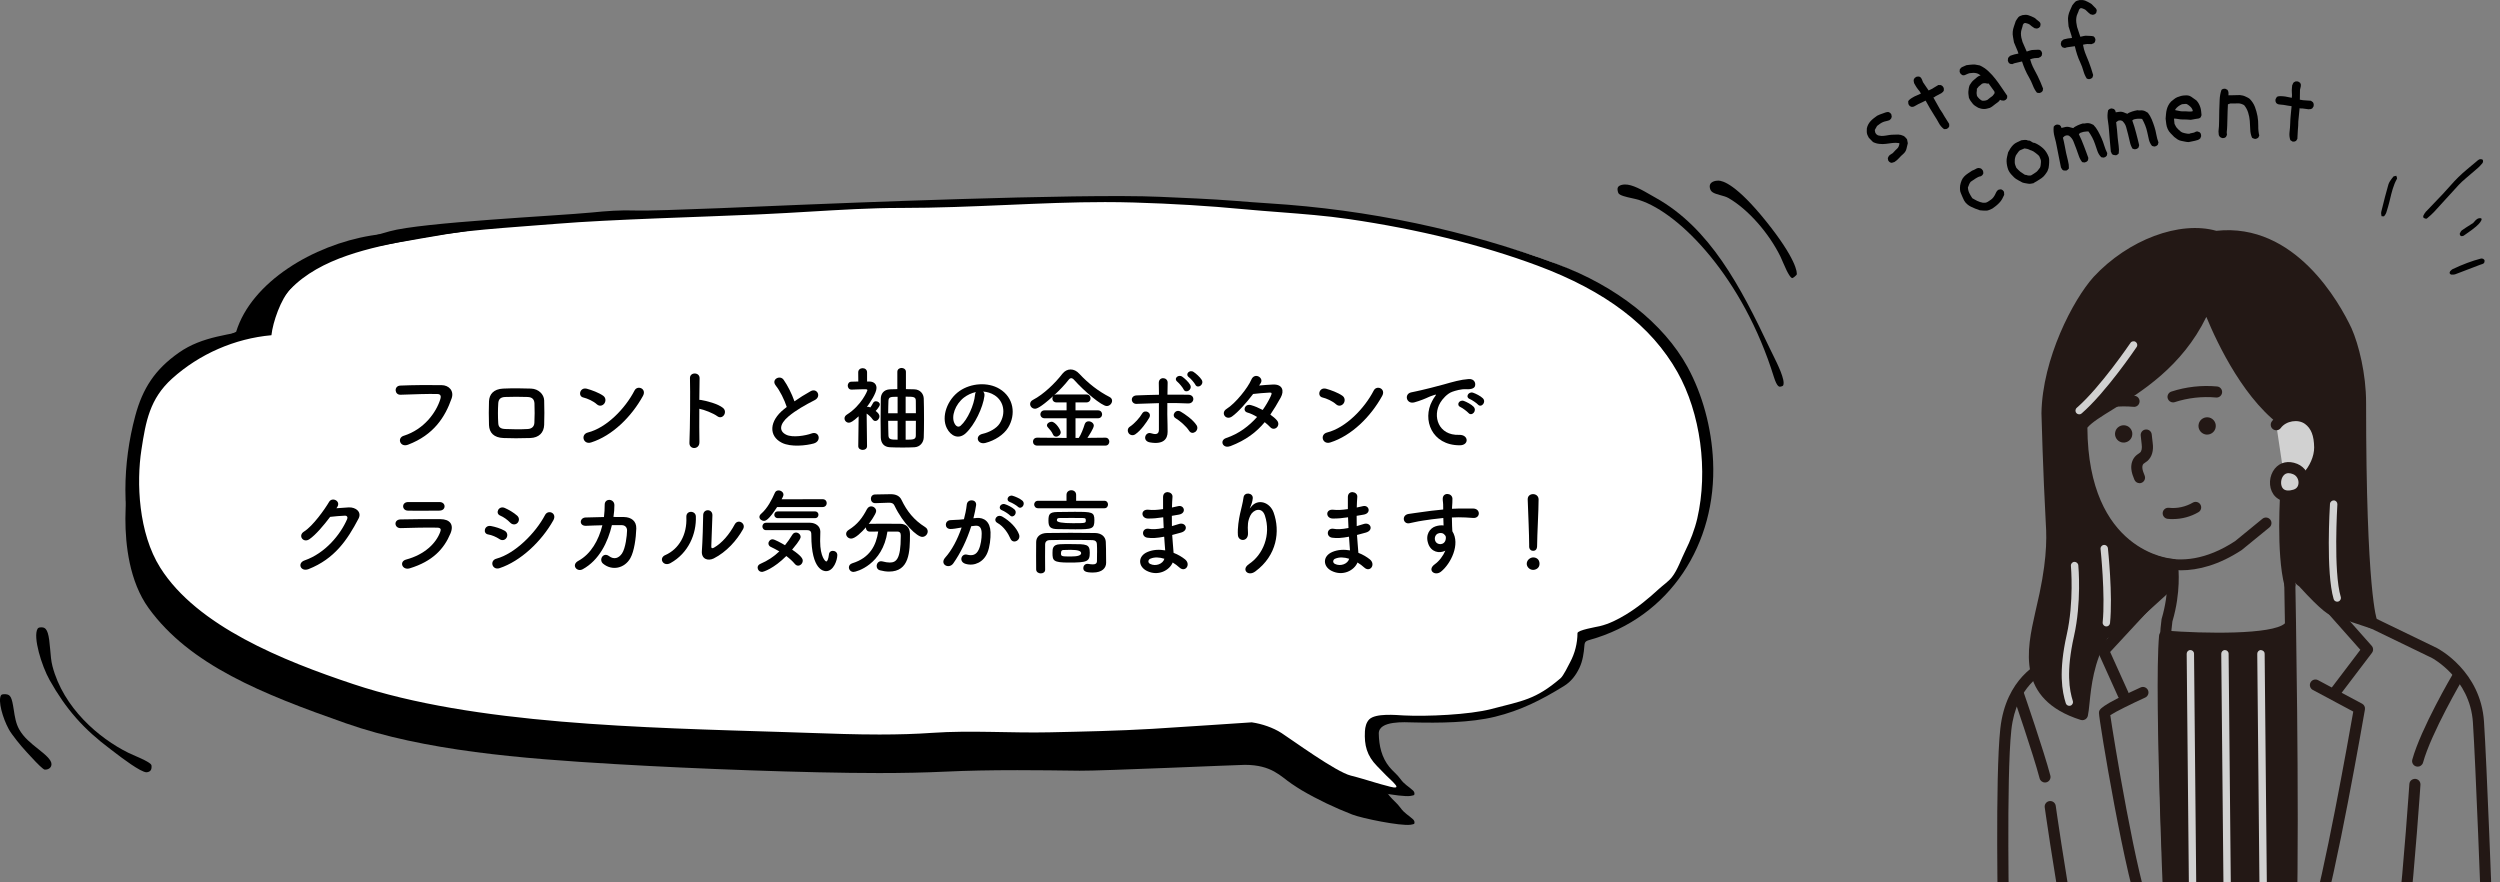 <?xml version="1.0" encoding="UTF-8"?><svg id="_イヤー_2" xmlns="http://www.w3.org/2000/svg" xmlns:xlink="http://www.w3.org/1999/xlink" viewBox="0 0 649.34 229.17"><rect x="0" y="0" width="649.34" height="229.17" fill="#808080" stroke="none"/><defs><style>.cls-1,.cls-2{fill:none;}.cls-3{clip-path:url(#clippath);}.cls-4{fill:#d1d1d1;}.cls-5{fill:#231815;}.cls-2,.cls-6,.cls-7{fill-rule:evenodd;}.cls-6{fill:#fff;}</style><clipPath id="clippath"><rect class="cls-1" x="493.55" y="49.17" width="155.79" height="180"/></clipPath></defs><g id="_イヤー_1-2"><g><path d="M630.17,54.91c.72-.77,1.46-1.54,2.18-2.28,1.38-1.43,2.81-2.91,4.13-4.44,1.34-1.55,2.76-2.93,4.34-4.24l.61-.51c.54-.45,1.08-.9,1.62-1.35,.07-.06,.14-.12,.21-.18,.2-.17,.4-.36,.64-.48,.23-.12,.57-.1,.78-.04,.11,.03,.19,.13,.23,.26,.07,.25,0,.6-.19,.8l-.09,.1c-.32,.36-.64,.73-1.01,1.05-.53,.47-1.08,.94-1.62,1.39-.46,.39-.93,.79-1.39,1.19l-.3,.26c-.55,.48-1.13,.98-1.63,1.52-1.1,1.19-2.21,2.41-3.28,3.59-1.02,1.13-2.07,2.29-3.12,3.42-.52,.56-1.12,1.11-1.94,1.79-.09,.07-.24,.06-.39,.02-.16-.04-.33-.12-.41-.17-.15-.09-.18-.46-.1-.61,.21-.4,.42-.79,.71-1.1Z"/><path d="M621.32,46.3c.09-.12,.18-.25,.27-.37,.1-.14,.3-.17,.5-.21,.08-.01,.16-.03,.23-.05l.09-.03,.02,.09c.02,.07,.04,.14,.07,.22,.07,.19,.14,.38,.06,.52-.93,1.65-1.36,3.5-1.79,5.29-.05,.22-.1,.44-.16,.66-.2,.82-.45,1.7-.8,2.78-.11,.35-.34,.66-.54,.92-.07,.09-.2,.07-.38,.06-.08,0-.16-.02-.25-.02h-.08v-.08c-.02-.1-.03-.2-.05-.31-.04-.24-.08-.49-.02-.72l.18-.72c.52-2.11,1.06-4.28,1.68-6.4,.18-.6,.58-1.13,.96-1.65Z"/><path d="M636.4,70.47s.07-.13,.13-.16c.07-.06,.13-.11,.18-.16,.11-.11,.2-.19,.32-.24,2.64-1.25,5.04-2.15,7.36-2.75,.17-.04,.39-.01,.56,.07,.14,.07,.37,.25,.38,.43,0,.06,.02,.56-.21,.73-.2,.15-.45,.23-.69,.3-.1,.03-.2,.06-.3,.1-.54,.21-1.08,.42-1.62,.62-1.55,.6-3.15,1.22-4.74,1.81-.33,.12-.72,.12-1.05,.11-.02,0-.05,0-.07-.01-.16-.04-.33-.2-.38-.34-.05-.14,.03-.3,.09-.45,.01-.03,.02-.05,.03-.08Z"/><path d="M638.9,60.64c.15-.31,.31-.66,.59-.85,.68-.48,1.39-.93,2.09-1.37,.26-.17,.52-.33,.78-.5,.1-.1,.2-.21,.29-.32,.43-.5,.88-1.01,1.67-.93,.12,.01,.2,.08,.23,.18,.11,.36-.48,1.19-1.45,2.01-.76,.65-1.6,1.24-2.41,1.8-.26,.18-.52,.37-.78,.55-.13,.1-.32,.11-.48,.12h-.06s-.08,0-.13-.01c-.08-.02-.16-.07-.19-.13l-.02-.03c-.09-.16-.2-.37-.13-.51v-.02Z"/></g><g class="cls-3"><g><path class="cls-5" d="M551.46,114.95c-.14,0-.27-.03-.41-.06-1.21-.31-1.94-1.54-1.64-2.73,.14-.59,.51-1.08,1.03-1.39,.52-.31,1.13-.39,1.71-.25,.57,.14,1.06,.51,1.37,1.02,.31,.52,.4,1.12,.25,1.71,0,0,0,.01,0,.02-.27,1.05-1.27,1.74-2.32,1.68Z"/><path class="cls-5" d="M573.14,112.88c-.14,0-.27-.03-.41-.06-1.21-.31-1.94-1.54-1.64-2.73,.14-.59,.51-1.08,1.03-1.39,.52-.31,1.13-.39,1.71-.25,.57,.14,1.06,.51,1.37,1.02,.31,.52,.4,1.12,.25,1.71,0,0,0,.01,0,.02-.27,1.05-1.27,1.74-2.32,1.68Z"/><path class="cls-5" d="M564.42,104.52c-.61,0-1.17-.39-1.37-.99-.25-.76,.17-1.57,.92-1.82,3.8-1.24,7.9-1.7,11.89-1.33,.79,.07,1.38,.78,1.3,1.57s-.78,1.38-1.57,1.3c-3.59-.33-7.3,.08-10.73,1.2-.15,.05-.3,.07-.45,.07Z"/><path class="cls-5" d="M542.98,106.94c-.61,0-1.17-.39-1.37-.99-.25-.76,.17-1.57,.92-1.82,3.8-1.24,7.93-1.69,11.89-1.33,.79,.07,1.38,.78,1.3,1.57-.07,.79-.78,1.39-1.57,1.3-3.59-.34-7.3,.08-10.73,1.2-.15,.05-.3,.07-.45,.07Z"/><path class="cls-5" d="M555.72,125.5c-.57,0-1.11-.34-1.34-.9-.33-.82-.71-1.74-.8-2.79-.12-1.37,.32-2.63,1.19-3.45,.23-.21,.48-.39,.74-.56,.12-.08,.24-.15,.34-.25,.41-.35,.56-1.16,.42-2.15l-.25-2.25c-.09-.79,.48-1.51,1.27-1.59,.8-.09,1.51,.48,1.59,1.27l.25,2.21c.29,1.99-.2,3.67-1.38,4.7-.2,.17-.42,.33-.65,.47-.13,.08-.26,.16-.36,.26-.22,.21-.33,.64-.29,1.1,.05,.61,.31,1.26,.59,1.95,.3,.74-.05,1.58-.79,1.88-.18,.07-.36,.11-.54,.11Z"/><path class="cls-5" d="M564.38,134.83c-.46,0-.92-.02-1.37-.07-.79-.09-1.36-.8-1.28-1.59,.09-.79,.8-1.36,1.59-1.28,2.15,.24,4.37-.25,6.24-1.34,.69-.4,1.57-.17,1.97,.51,.4,.69,.17,1.57-.51,1.97-2,1.17-4.31,1.79-6.63,1.79Z"/><path class="cls-5" d="M566.38,148.12c-9.06,0-15.29-5.35-17.54-7.64-7.54-7.39-9.6-20.39-9.68-20.94-.12-.79,.42-1.52,1.21-1.64,.78-.12,1.52,.42,1.64,1.21,.02,.13,2,12.61,8.87,19.34,3.88,3.95,14.51,12.02,29.66,2.1l7.09-5.8c.62-.51,1.53-.41,2.03,.2,.5,.62,.41,1.52-.2,2.03l-7.21,5.89c-5.92,3.87-11.25,5.26-15.86,5.26Z"/><g><path class="cls-5" d="M613.1,104.58c0-7.33-1.87-14.7-3.67-18.75-5.65-11.99-17.42-26.4-33.92-24.42-8.32-2.52-21.37,1.47-30.66,11.46-5.58,6.2-12.98,21.2-13.19,34.45,0,0,.4,15.18,1.13,28.56,.37,5.5,0,11.96-2.57,22.6-2.2,9.9-5.5,22,10.63,27.13,.73-3.3,.37-12.47,5.5-20.9,4.58-2.25,7.52-4.22,7.52-4.22l9.52-8.65,.93-5.24s-23.63-1.53-23.63-36c3.67-5.5,24-10.8,32.43-32.06,0,0,8.53,24.11,22.09,32.18-.12,1.2,2.16,10.52,2.04,12.24-.16,2.32-1.27,2.19-1.49,4.67-.05,.6-.77,3.67-.83,4.26-.77,9.02,.26,17.82,3.12,19.25,7.33,8.07,8.16,7.38,8.16,7.38l9.9,3.3s-3.03-5.69-3.03-57.25Z"/><path class="cls-5" d="M540.87,187.06c-.15,0-.29-.02-.44-.07-16.86-5.36-13.95-18.35-11.82-27.84l.22-.98c2.77-11.49,2.84-17.66,2.54-22.19-.73-13.27-1.13-28.47-1.13-28.62,.22-14.18,8.22-29.53,13.56-35.45,9-9.68,22.34-14.65,31.86-11.96,20.48-2.23,32.02,18.76,35.1,25.27,1.9,4.27,3.8,11.89,3.8,19.36,0,49.37,2.77,56.36,2.89,56.63,.22,.52,.13,1.15-.25,1.57-.38,.42-.97,.59-1.51,.42l-9.42-3.14c-1.11,0-3.21-1.31-9.1-7.77-3.78-2.33-4.34-12.43-3.64-20.51,.03-.32,.23-1.33,.44-2.34,.17-.83,.35-1.65,.38-1.93,.14-1.56,.59-2.36,.96-3,.29-.5,.47-.83,.53-1.65,.05-.72-.64-4.16-1.1-6.43-.5-2.48-.78-3.96-.89-4.87-10.6-6.75-17.96-22.4-20.78-29.25-6.3,12.95-16.98,19.53-24.23,23.99-2.96,1.82-5.54,3.41-6.67,4.78,.21,32.16,21.38,34.03,22.28,34.09,.41,.03,.79,.23,1.04,.55,.25,.32,.36,.74,.28,1.14l-.93,5.24c-.05,.31-.21,.6-.45,.82l-9.52,8.65c-.28,.21-3.07,2.07-7.47,4.25-3.58,6.08-4.23,12.49-4.67,16.75-.14,1.4-.26,2.54-.44,3.35-.09,.39-.34,.73-.69,.94-.22,.13-.47,.19-.72,.19Zm29.41-124.91c-7.21,0-16.84,3.62-24.37,11.71-5.03,5.59-12.59,20.11-12.8,33.49,0,.09,.4,15.25,1.13,28.46,.45,6.71-.33,13.6-2.61,23.01l-.21,.96c-2.11,9.4-4.29,19.11,8.28,23.9,.05-.43,.1-.9,.15-1.4,.44-4.33,1.18-11.57,5.28-18.31,.14-.24,.35-.42,.6-.55,4.43-2.17,7.32-4.1,7.35-4.12l8.99-8.19,.58-3.31c-5.49-1.11-23.4-7.07-23.4-37.19,0-.28,.08-.56,.24-.8,1.31-1.97,4.18-3.73,7.8-5.96,7.5-4.62,18.84-11.6,24.48-25.83,.22-.56,.78-.96,1.37-.91,.6,.01,1.13,.39,1.33,.96,.08,.24,8.51,23.71,21.47,31.42,.48,.28,.75,.82,.7,1.38,0,.49,.52,3.1,.9,5,.76,3.79,1.22,6.17,1.15,7.2-.1,1.48-.55,2.26-.9,2.88-.29,.51-.51,.88-.59,1.82-.03,.32-.23,1.29-.43,2.27-.18,.84-.36,1.69-.39,1.99-.89,10.43,.77,17.06,2.32,17.84,.16,.08,.3,.19,.42,.32,5.02,5.52,6.76,6.68,7.19,6.91,.12,0,.24,.03,.35,.07l7.41,2.47c-.96-5.12-2.43-18.89-2.43-55.05,0-7.05-1.78-14.2-3.54-18.16-2.87-6.08-13.7-25.84-32.43-23.57-.2,.03-.4,0-.59-.05-1.41-.43-3.04-.65-4.82-.65Z"/></g><path class="cls-5" d="M594.77,153.28c-.64,0-1.23-.43-1.39-1.08-2.24-8.64-1.11-24.53-1.06-25.2,.06-.8,.74-1.43,1.54-1.33,.79,.06,1.39,.75,1.33,1.54-.01,.16-1.15,16.09,.98,24.27,.2,.77-.26,1.56-1.03,1.76-.12,.03-.24,.05-.36,.05Z"/><path class="cls-5" d="M563.97,240.55c-.75,0-1.38-.58-1.44-1.34-1.77-24.73-2.63-68.02-1.09-78.42,2.13-7.14,1.47-13.13,1.46-13.19-.09-.79,.47-1.51,1.27-1.6,.8-.1,1.5,.47,1.6,1.26,.03,.27,.74,6.62-1.52,14.15-1.36,9.25-.76,50.69,1.16,77.58,.06,.79-.54,1.48-1.34,1.54-.04,0-.07,0-.1,0Z"/><g><path class="cls-4" d="M591.23,110.31c1.83-2.5,5.83-3.18,8.31-1.38,2.39,1.74,2.93,4.5,2.97,7.22,.07,4.45-3.81,10.39-8.85,10.39"/><path class="cls-5" d="M593.66,128c-.8,0-1.44-.65-1.44-1.44s.65-1.44,1.44-1.44c1.96,0,3.5-1.15,4.45-2.11,1.81-1.83,2.99-4.57,2.96-6.82-.05-3.04-.78-4.91-2.38-6.08-1.81-1.32-4.93-.8-6.29,1.06-.47,.64-1.37,.78-2.02,.31-.64-.47-.78-1.37-.31-2.02,2.3-3.14,7.22-3.95,10.32-1.69,3.12,2.27,3.53,5.86,3.57,8.36,.05,3.02-1.44,6.51-3.79,8.89-1.91,1.94-4.16,2.97-6.5,2.97Z"/></g><g><path class="cls-4" d="M596.13,121.82c-6.19-2.53-7.37,8.99-.01,6.74,3.25-1,2.95-5.54,.01-6.74Z"/><path class="cls-5" d="M594.33,130.29c-2.26,0-3.43-1.29-3.88-1.96-1.28-1.91-1.11-4.75,.4-6.61,1.39-1.7,3.56-2.16,5.83-1.24,2.02,.83,3.31,2.88,3.21,5.11-.09,2.07-1.37,3.73-3.34,4.34-.84,.26-1.57,.36-2.22,.36Zm.11-7.4c-.55,0-1,.22-1.35,.65-.7,.85-.81,2.34-.25,3.18,.61,.91,1.89,.75,2.86,.46,1.09-.33,1.28-1.21,1.31-1.71,.04-.85-.38-1.89-1.41-2.31h0c-.42-.17-.8-.26-1.15-.26Z"/></g><path class="cls-5" d="M595.13,239.82h-.04c-.8-.02-1.42-.68-1.41-1.48,.73-28.6-.36-85.89-.37-86.47-.01-.8,.62-1.45,1.41-1.47,.82-.05,1.45,.62,1.47,1.41,.01,.58,1.09,57.93,.37,86.6-.02,.78-.66,1.41-1.44,1.41Z"/><path class="cls-5" d="M606.87,180.78c-.3,0-.61-.1-.87-.29-.63-.48-.76-1.39-.28-2.02l7.35-9.69-16.45-18.55c-.53-.59-.47-1.51,.12-2.04,.59-.53,1.51-.48,2.04,.12l17.23,19.43c.46,.51,.49,1.28,.07,1.83l-8.07,10.63c-.28,.37-.71,.57-1.15,.57Z"/><path class="cls-5" d="M601.34,240.98c-.15,0-.3-.02-.45-.07-.76-.25-1.17-1.06-.92-1.82,3.57-10.87,10.1-47.64,11.26-54.27l-10.51-5.62c-.7-.38-.97-1.25-.59-1.95,.38-.7,1.25-.97,1.95-.59l11.44,6.11c.55,.29,.85,.91,.74,1.52-.31,1.78-7.56,43.6-11.54,55.7-.2,.61-.76,.99-1.37,.99Z"/><path class="cls-5" d="M551.5,181.88c-.55,0-1.08-.31-1.32-.85l-5.13-11.37c-.24-.53-.14-1.15,.26-1.57l13.57-14.67c.54-.59,1.45-.62,2.04-.08,.58,.54,.62,1.45,.08,2.04l-12.92,13.96,4.74,10.5c.33,.73,0,1.58-.72,1.91-.19,.09-.4,.13-.59,.13Z"/><path class="cls-5" d="M557.68,239.9c-.55,0-1.08-.32-1.32-.86-4.21-9.58-11.21-52.22-11.18-53.84,.01-.93,.02-1.73,10.82-6.65,.73-.33,1.58,0,1.91,.72,.33,.73,0,1.58-.72,1.91-3.58,1.63-7.74,3.69-9.07,4.57,.71,5.03,6.89,43.07,10.87,52.13,.32,.73,0,1.58-.74,1.9-.19,.08-.39,.12-.58,.12Z"/><path class="cls-5" d="M520.43,242.57c-.78,0-1.42-.63-1.44-1.41-.03-1.6-.81-39.29,.56-51.89,1.45-13.34,10.4-17.24,10.78-17.4,.72-.31,1.58,.04,1.89,.77,.31,.73-.04,1.58-.77,1.88-.35,.15-7.77,3.51-9.03,15.05-1.35,12.41-.55,51.13-.54,51.51,.02,.8-.62,1.46-1.41,1.47h-.03Z"/><path class="cls-5" d="M645.94,239.27c-.77,0-1.41-.61-1.44-1.39-.01-.39-1.49-39.64-2.2-50.28-.76-11.38-10.52-16.64-10.62-16.69l-17.56-8.5c-.72-.35-1.02-1.21-.67-1.93,.35-.72,1.21-1.02,1.93-.67l17.6,8.52c.5,.26,11.33,6.04,12.2,19.08,.71,10.69,2.19,49.97,2.2,50.37,.03,.79-.59,1.46-1.39,1.49-.02,0-.04,0-.05,0Z"/><path class="cls-5" d="M627.95,199.12c-.13,0-.26-.02-.38-.05-.77-.21-1.22-1.01-1.01-1.77,2.23-8.07,10.26-21.77,10.6-22.35,.41-.69,1.29-.91,1.98-.51,.69,.4,.92,1.29,.51,1.98-.08,.14-8.18,13.95-10.3,21.65-.18,.64-.76,1.06-1.39,1.06Z"/><path class="cls-5" d="M624.38,238.72c-.05,0-.11,0-.17,0-.79-.09-1.36-.81-1.27-1.6,1.36-11.66,2.84-33.27,2.86-33.48,.05-.8,.74-1.37,1.54-1.34,.79,.05,1.39,.74,1.34,1.54-.01,.22-1.51,21.9-2.87,33.62-.09,.73-.71,1.28-1.43,1.28Z"/><path class="cls-5" d="M531.15,203.24c-.64,0-1.22-.43-1.39-1.08-1.62-6.2-6.79-21.19-6.84-21.34-.26-.75,.14-1.57,.89-1.83,.76-.26,1.57,.14,1.83,.89,.21,.62,5.26,15.25,6.91,21.56,.2,.77-.26,1.56-1.03,1.76-.12,.03-.24,.05-.37,.05Z"/><path class="cls-5" d="M537.47,241.74c-.68,0-1.29-.49-1.42-1.18-2.72-14.98-4.94-30.7-4.96-30.86-.11-.79,.44-1.52,1.23-1.63,.8-.1,1.52,.44,1.63,1.23,.02,.16,2.23,15.82,4.94,30.74,.14,.78-.38,1.53-1.16,1.68-.09,.01-.17,.02-.26,.02Z"/><g><path class="cls-5" d="M562.23,165.22s27.23,2.2,32.18-2.2c.55,11.28,.83,83.05,.83,83.05l-31.35,1.38s-3.03-67.1-1.65-82.23Z"/><path class="cls-5" d="M563.87,248.89c-.77,0-1.4-.6-1.44-1.38-.12-2.74-3.01-67.37-1.64-82.42,.07-.79,.76-1.38,1.55-1.31,10.29,.83,27.83,1.07,31.1-1.84,.42-.37,1-.47,1.52-.25,.51,.21,.85,.7,.88,1.26,.55,11.18,.82,82.4,.83,83.12,0,.77-.61,1.41-1.38,1.45l-31.35,1.38s-.04,0-.06,0Zm-.32-82.12c-.98,15.77,1.28,69.65,1.7,79.18l28.53-1.25c-.04-9.46-.29-64.38-.73-79.31-7.17,2.68-24.06,1.76-29.49,1.38Z"/></g><path class="cls-4" d="M569.65,247.58c-.53,0-.96-.42-.96-.95l-.73-76.82c0-.53,.42-.97,.95-.97h0c.53,0,.96,.42,.96,.95l.73,76.82c0,.53-.42,.97-.95,.97h0Z"/><path class="cls-4" d="M587.98,247.58c-.53,0-.96-.42-.96-.95l-.73-76.82c0-.53,.42-.97,.95-.97,.58,.09,.97,.42,.97,.95l.73,76.82c0,.53-.42,.97-.95,.97h0Z"/><path class="cls-4" d="M578.63,247.58c-.53,0-.96-.42-.96-.95l-.73-76.82c0-.53,.42-.97,.95-.97h0c.53,0,.96,.42,.96,.95l.73,76.82c0,.53-.42,.97-.95,.97h0Z"/><path class="cls-4" d="M540.04,107.61c-.27,0-.54-.11-.73-.33-.35-.4-.31-1.01,.1-1.36,6.16-5.35,13.87-16.75,13.95-16.86,.29-.44,.89-.56,1.34-.26,.44,.3,.56,.89,.26,1.34-.32,.47-7.93,11.72-14.28,17.24-.18,.16-.41,.24-.63,.24Z"/><path class="cls-4" d="M547.1,162.7s-.06,0-.1,0c-.53-.05-.91-.52-.86-1.05,.71-7.15-.54-18.93-.55-19.05-.06-.53,.32-1,.85-1.06,.52-.06,1,.32,1.06,.85,.05,.49,1.28,12.1,.55,19.45-.05,.5-.47,.87-.95,.87Z"/><path class="cls-4" d="M537.48,183.33c-.41,0-.79-.26-.92-.67-.94-2.98-1.94-8.08,.25-17.83,1.91-8.48,1.09-17.76,1.08-17.85-.05-.53,.34-1,.87-1.05,.48-.02,.99,.34,1.05,.87,.04,.39,.86,9.67-1.12,18.45-2.09,9.29-1.17,14.05-.3,16.83,.16,.51-.12,1.05-.63,1.21-.1,.03-.19,.04-.29,.04Z"/><path class="cls-4" d="M607.05,156.28c-.42,0-.8-.27-.92-.69-2.04-6.87-1-23.99-.95-24.72,.03-.53,.52-.92,1.02-.9,.53,.03,.93,.49,.9,1.02-.01,.17-1.07,17.51,.88,24.05,.15,.51-.14,1.05-.65,1.2-.09,.03-.18,.04-.27,.04Z"/></g></g><g><path class="cls-7" d="M358.13,198.03c.05,3.14,.74,6.2,2.76,8.68,.9,1.1,2.03,1.94,2.85,3.09,1.03,1.45,2.04,1.87,3.3,3.03,.32,.3,.5,.82,.24,1.18-.31,.1-.63,.17-.94,.21-2.62,.36-12.56-1.66-15.13-2.66-4.53-1.77-8.93-3.85-13.13-6.31-.79-.47-1.68-1.06-2.62-1.69-2.86-1.92-5.13-4.9-12.13-4.9-1.63,0-37.49,1.59-42.84,1.52h-.17c-5.27-.07-10.72-.14-16.08-.14-7.11,0-13.03,.12-18.63,.38-5.36,.25-11.17,.37-17.28,.37-18.96,0-48.47-1.15-67.33-2.26l-1.4-.08c-24.1-1.42-49.34-3.41-69.81-10.6-21.69-7.62-40.51-15.13-51.2-29.92-4.99-6.91-6.03-16.44-6.02-23.22,0-8,1.52-16.95,4.04-23.95,4.92-13.65,10.74-18.64,24.72-24.57,4-13,20.08-22.53,35-25,21.46-3.55,69.55,2,94.26,1.04,6.01-.23,12.05-.47,18.12-.75l8.12-.37s141.29,136,141.3,136.94Z"/><path class="cls-6" d="M57.75,89.78c-.17,.07-.34,.15-.51,.22l-7.85,3.45c-5.35,2.35-8.07,4.87-10.37,10.24-2.15,5.03-3.75,10.31-4.65,15.71-1.06,6.29-2.2,15.65,1.74,21.29,5.23,7.48,18.23,33.48,72.23,43.48,54,10,200,9,212,6,6-1,8.84-.51,15.13,2.9,3.87,2.1,11.87,12.1,28.87,12.1,0,0-7-7-7-11v-7s25.99-1,26-1c3.61-.62,14.69-4.55,18-6,3.06-1.35,3.94-4,6.31-6.36,2.08-2.07,2.31-7.12,3.68-10.03,3.62,.82,7.21-1.24,10.36-3.21,2.95-1.85,6.33-3.38,9.17-5.31,1.79-1.22,3.02-3.45,4.21-5.24,2.38-3.58,4.47-7.38,6.05-11.39,3.46-8.81,4.04-18.35,1.46-27.47-1.62-5.74-4.34-11.12-7.63-16.09-2-3.02-4.21-5.89-6.57-8.63-1.36-1.59-2.78-3.13-4.23-4.64-.71-.74-3.47-4.38-4.43-4.38-20.38-19.24-103.55-25.7-117-25.91-9.66-.15-93.93,2.51-141.39,4.67-17.5,.8-34.99,2.7-52.23,5.81-7.72,1.39-16.11,2.54-23.52,5.21-6.22,2.24-11.95,9.19-15.05,14.85-1.07,1.95-2.1,4.14-4.1,5.09-1.06,.5-2.26,.59-3.41,.82-1.83,.36-3.56,1.08-5.27,1.83Z"/><path class="cls-7" d="M366.34,206.74c-2.62,.36-12.56-1.66-15.13-2.66-4.53-1.77-8.93-3.85-13.13-6.31-.79-.47-1.68-1.06-2.62-1.69-2.86-1.92-5.13-4.9-12.13-4.9-1.63,0-37.49,1.59-42.84,1.52h-.17c-5.27-.07-10.72-.14-16.08-.14-7.11,0-13.03,.12-18.63,.38-5.36,.25-11.17,.37-17.28,.37-18.96,0-48.47-1.15-67.33-2.26l-1.4-.08c-24.1-1.42-49.34-3.41-69.81-10.6-21.69-7.62-40.51-15.13-51.2-29.92-4.99-6.91-6.03-16.44-6.02-23.22,0-6.46,.89-12.97,2.56-19.2,1.93-7.19,5.15-12.09,11.3-16.41,6.26-4.4,13.3-4.59,20.4-6.34,2.18-.54,1.61-.42,2.2-2.74,.45-1.76,1.23-3.46,2.15-5.02,1.94-3.31,4.71-6.13,7.81-8.37,6.78-4.89,14.4-6.87,22.25-9.08,8.29-2.33,43.61-4.01,52.29-4.86,4.03-.4,7.57-.68,11.71-.53,5.11,.2,37.97-1.3,43.09-1.5,6.01-.23,72-3,92.93-2.06,6.52,.29,13.12,.55,19.5,1.05,2.76,.22,5.88,.46,8.85,.65,25.82,1.61,51.03,6.93,74.93,15.81,15.28,5.67,27.59,15.4,33.77,26.69,3.89,7.11,6.25,15.8,6.64,24.47,.97,21.28-11.06,40.58-32.1,46.43-.43,.12-.9,.26-1.13,.64-.14,.24-.17,.52-.19,.8-.15,1.98-.44,3.98-1.28,5.77-.93,1.97-2.18,3.62-4.05,4.77-5.85,3.61-11.19,6.32-17.87,7.96-6.45,1.58-14.57,1.64-21.24,1.48-2.12-.05-9.02-.54-8.97,2.9,.05,3.14,.74,6.2,2.76,8.68,.9,1.1,2.03,1.94,2.85,3.09,1.03,1.45,2.04,1.87,3.3,3.03,.32,.3,.5,.82,.24,1.18-.31,.1-.63,.17-.94,.21Zm-41.14-19.11c2.57,.38,5.46,1.35,7.66,2.77,2.65,1.71,14.13,10.1,17.99,11.05,2.13,.53,4.23,1.19,6.33,1.81,1.08,.32,2.15,.63,3.24,.9,.51,.13,3.02,.95,2.07-.28-.66-.85-1.61-1.61-2.37-2.39l-2.45-2.51c-2.66-2.72-3.34-5.4-3.15-9.05,.06-1.11,.34-2.27,1.12-3.08,1.68-1.65,6.9-1.13,9.02-1.02,5.9,.3,16.98-.18,22.68-1.67,8.09-2.12,11.5-2.42,18-8,.75-.64,2.01-3.29,2.48-4.16,1.24-2.31,1.9-4.93,1.91-7.55,0-.8,4.91-1.61,5.76-1.81,2.42-.57,4.72-1.74,6.83-3.02,3.1-1.88,5.9-4.2,8.56-6.65,1.05-.96,2.5-1.95,3.37-3.05,1.49-1.89,2.4-4.68,3.48-6.84,1.3-2.6,2.45-5.57,3.11-8.4,2.87-12.45,.85-27.38-5.15-38.04-6.77-12.03-18.67-21.07-36.38-27.66-14.42-5.36-30.9-9.43-48.98-12.08-5.92-.87-12.02-1.33-17.92-1.79-3.13-.24-6.37-.49-9.58-.79-8.77-.84-18.3-1.42-28.31-1.72-2.39-.07-4.92-.11-7.52-.11-8.36,0-16.66,.36-25.44,.74-8.92,.38-18.14,.78-27.56,.78h-.46c-7.13,0-15.3,.49-23.21,.96-3.94,.23-8.01,.48-11.88,.65l-2.15,.1c-13.89,.63-37.79,1.26-51.65,2.4-12.86,1.06-24.56,1.57-37.28,4.04-11.18,2.18-24.11,4.78-32,13-2.4,2.5-4.5,8.46-4.87,11.91-9.51,.85-18.71,4.87-25.8,11.26-5.81,5.24-6.84,11.12-7.97,18.5-1.3,8.48-.8,21.59,4.9,30.63,9.55,15.16,31.82,24.13,50.16,30.24,31.37,10.47,74.95,11.29,112.43,12.46,1.82,.06,5.72,.19,5.72,.19,6.03,.21,12.27,.43,18.49,.43,5.02,0,9.49-.14,13.66-.43,10.07-.7,20.44,.08,30.47-.14,8.9-.19,17.8-.38,26.68-.9,4.5-.26,25.97-1.7,25.99-1.7Z"/><path class="cls-7" d="M462.44,100.43c-.28,.04-.87,.14-1.71-2.55-7.98-25.69-24.35-42.5-34.89-45.9-.65-.21-1.35-.37-2.1-.53-1.19-.26-3.18-.69-3.41-1.33-.17-.47-.32-1.11-.08-1.51,.19-.32,.65-.55,1.28-.65,.15-.02,.3-.04,.46-.04,1.95-.08,4.65,1.49,6.82,2.75,.43,.25,.84,.49,1.23,.7,14.01,7.81,22,22.94,29.61,39.07,.25,.53,.53,1.1,.83,1.69l.06,.12c1.12,2.27,3.22,6.49,2.63,7.82-.02,.06-.08,.19-.49,.3-.08,.02-.16,.04-.24,.05Z"/><path class="cls-7" d="M465.52,72.23c-.34-.03-1.02-.76-2.39-4.03-.24-.57-.46-1.09-.66-1.51-3.04-6.21-8.46-12.33-13.48-15.23-.63-.36-1.37-.56-2.08-.75-1.96-.52-2.61-.86-2.8-1.95-.08-.43-.01-.79,.19-1.08,.26-.36,.77-.62,1.39-.72,.19-.03,.4-.05,.61-.05,1.18,0,4.74,1.01,12.43,10.58,7.72,9.61,8.2,13.4,7.91,13.89-.7,.75-1.08,.84-1.13,.85Z"/><path class="cls-7" d="M38.06,200.59c-1.51,0-6.54-3.83-8.19-5.1-.41-.32-.79-.6-1.12-.85-7.04-5.25-11.63-10.47-15.86-18-2.11-3.76-4.36-11.22-3.14-13.3,.09-.15,.23-.4,.95-.4,.1,0,.21,0,.33,.02,1.33,.12,1.69,1.88,2.01,5.76,.12,1.47,.24,2.99,.58,4.29,2.82,10.84,12.06,18.75,19.76,22.54,.54,.27,1.18,.54,1.85,.83,.95,.41,3.85,1.65,4.1,2.33,.1,.58,.02,1.1-.22,1.41-.26,.34-.72,.44-1.06,.47h0Z"/><path class="cls-7" d="M11.59,199.9c-.43-.13-1.69-1.31-3.7-3.51-.35-.39-.67-.73-.97-1.05-1.57-1.67-3.88-4.55-4.63-5.92-1.61-2.93-2.85-7.41-2.04-8.8,.06-.1,.19-.32,.9-.32,.1,0,.2,0,.31,.01,1.28,.1,1.61,.75,2.12,4.08,.26,1.72,.53,3.49,1.4,5.05,1.19,2.12,3.09,3.63,4.94,5.1,1.69,1.35,3.44,2.74,3.45,3.91,0,.39-.12,.72-.38,.98-.3,.3-.74,.47-1.24,.47-.06,0-.11,0-.17,0Z"/><path class="cls-2" d="M197.26,50.6h-.45"/></g><g><path d="M104.86,113.19c5.3-1.68,8.45-6.05,9.53-9.58,.19-.65,.12-1.25-.77-1.27-2.35-.07-6.14,.07-9.6,.19-1.58,.05-1.75-2.3-.05-2.38,3.17-.14,7.66-.17,10.71-.12,1.94,.02,3.31,1.49,2.62,3.46-1.68,4.8-4.61,9.46-11.33,12.02-2.04,.77-2.93-1.75-1.1-2.33Z"/><path d="M137.72,113.77c-2.98,.1-4.63,.07-6.96,0-2.45-.1-3.67-1.34-3.75-3.36-.07-2.38-.07-4.1,0-6.17,.07-1.78,1.15-3.19,3.67-3.31,2.69-.12,4.92-.07,7.25,0,1.99,.07,3.36,1.54,3.41,3.05,.07,2.18,.07,4.32,0,6.38-.07,2.02-1.37,3.34-3.62,3.41Zm1.1-8.98c-.05-1.03-.55-1.63-1.78-1.68-2.06-.07-3.96-.07-5.83,0-1.34,.05-1.75,.72-1.8,1.7-.1,1.56-.1,3.43,0,5.06,.05,1.06,.53,1.51,1.85,1.56,2.18,.07,3.62,.12,5.81,0,1.01-.05,1.68-.6,1.73-1.61,.07-1.58,.1-3.43,.02-5.04Z"/><path d="M155.02,105.01c-.89-.82-2.42-1.51-3.55-1.78-1.44-.34-.84-2.76,.98-2.26,1.27,.36,3.07,1.01,4.22,1.82,.74,.53,.7,1.44,.31,1.99s-1.22,.89-1.97,.22Zm-1.49,9.91c-2.04,.65-2.81-2.09-.82-2.59,4.82-1.22,9.67-6.19,12.1-10.9,.77-1.49,3.24-.48,2.18,1.42-2.98,5.4-7.94,10.32-13.46,12.07Z"/><path d="M181.66,114.87c.05,1.94-2.69,2.02-2.59,.1,.17-3.89,.24-13.3,.14-16.75-.05-1.63,2.54-1.61,2.5,.02-.02,1.18-.05,3.26-.07,5.62,.12,0,.26,0,.41,.02,1.34,.22,4.46,.98,5.76,2.09,1.25,1.06-.12,3.14-1.49,2.14-1.03-.77-3.41-1.7-4.68-1.94-.02,3.31-.02,6.77,.03,8.71Z"/><path d="M201.48,100.11c-1.25-1.54,1.11-2.83,2.06-1.46,1.03,1.46,2.11,3.6,2.81,5.59,1.3-.91,2.66-1.78,4.22-2.64,1.63-.91,2.88,1.39,1.03,2.33-2.45,1.25-4.92,2.64-6.82,4.25-2.38,2.02-2.45,3.82-.58,4.73,1.68,.84,5.11,.22,6.55-.31,2.02-.77,2.74,1.99,.6,2.59-1.9,.53-5.91,1.01-8.28-.19-3.46-1.75-3.31-5.64,.58-8.74,.24-.19,.46-.38,.7-.55-.62-1.9-1.78-4.25-2.88-5.59Z"/><path d="M225.2,115.88c0,.67-.55,.98-1.13,.98s-1.15-.34-1.15-.98v-.02l.1-7.73c-1.54,1.42-2.14,1.66-2.54,1.66-.65,0-1.13-.53-1.13-1.13,0-.34,.19-.7,.6-.96,3.82-2.4,5.35-6.22,5.35-6.34,0-.24-.31-.26-.46-.26h-.46c-1.15,0-1.9,.07-3.19,.1h-.02c-.65,0-.98-.53-.98-1.03s.31-1.03,.96-1.03c.6,0,1.2-.05,1.78-.05l-.02-2.38c0-.72,.58-1.08,1.15-1.08s1.15,.36,1.15,1.08v2.38h.58c1.25,.02,1.87,.72,1.87,1.68,0,1.32-1.68,3.82-2.5,4.94,.1-.02,.19-.05,.31-.05,.22,0,.43,.1,.58,.17,.24-.34,.46-.65,.74-1.2,.17-.29,.43-.41,.72-.41,.5,0,1.01,.36,1.01,.84s-.84,1.44-1.08,1.68c.53,.41,.98,.82,.98,1.42s-.53,1.18-1.06,1.18c-.26,0-.5-.12-.72-.43-.41-.6-1.01-1.13-1.54-1.49,.02,3.7,.1,8.45,.1,8.45v.02Zm7.87-19.3c0-.67,.55-1.01,1.1-1.01s1.13,.34,1.13,1.01v4.49c.77,0,1.49,.02,2.18,.05,1.51,.05,2.4,1.15,2.45,2.38,.05,1.32,.07,3.38,.07,5.42,0,1.78-.02,3.5-.07,4.71-.05,1.32-.98,2.47-2.42,2.54-.94,.05-1.99,.07-3.02,.07-1.18,0-2.35-.02-3.34-.07-1.58-.07-2.33-1.1-2.38-2.52-.02-1.15-.05-2.81-.05-4.49,0-2.06,.03-4.2,.05-5.62,.02-1.15,.67-2.35,2.4-2.42,.58-.02,1.22-.05,1.9-.05v-4.49Zm.07,6.48c-1.8,0-2.33,0-2.38,1.06-.02,.82-.07,1.97-.07,3.22h2.45v-4.27Zm0,6.24h-2.45c0,1.46,.05,2.86,.07,3.84,.05,1.01,.67,1.06,2.38,1.06v-4.9Zm4.75-1.97c0-1.27,0-2.45-.02-3.24,0-1.06-.65-1.06-2.64-1.06v4.3h2.66Zm-2.66,1.97v4.9c1.92,0,2.64,0,2.64-1.08,.02-.94,.02-2.35,.02-3.82h-2.66Z"/><path d="M255.7,102.8c-.38,3.05-2.54,7.58-4.85,9.72-1.85,1.7-3.87,.77-4.92-1.3-1.51-2.98,.1-7.44,3.31-9.67,2.95-2.04,7.34-2.38,10.37-.55,3.72,2.23,4.32,6.65,2.23,10.08-1.13,1.85-3.48,3.34-5.86,3.96-2.11,.55-2.86-1.87-.79-2.35,1.82-.41,3.67-1.44,4.46-2.69,1.7-2.69,1.06-5.83-1.32-7.34-.94-.6-1.94-.89-2.98-.96,.26,.24,.41,.62,.34,1.1Zm-5.33,.46c-2.23,1.73-3.43,4.92-2.42,6.77,.36,.7,.98,1.06,1.58,.53,1.8-1.58,3.48-5.4,3.72-7.99,.02-.29,.1-.55,.21-.74-1.1,.24-2.18,.74-3.1,1.44Z"/><path d="M269.4,115.74c-.72,0-1.1-.5-1.1-1.03s.38-1.03,1.1-1.03l7.63,.07v-5.11h-5.71c-.72,0-1.1-.53-1.1-1.03s.38-1.03,1.1-1.03h5.71v-2.06h-2.59c-.74,0-1.1-.5-1.1-1.03,0-.22,.07-.43,.22-.62-3.5,3.17-4.39,3.29-4.73,3.29-.74,0-1.27-.6-1.27-1.22,0-.41,.22-.82,.74-1.08,2.78-1.44,5.81-4.39,7.63-6.77,.58-.74,1.34-1.13,2.14-1.13s1.58,.36,2.28,1.13c2.35,2.52,4.99,4.56,7.85,6.02,.46,.24,.65,.6,.65,.98,0,.67-.6,1.37-1.39,1.37-1.3,0-5.86-3.86-8.5-6.82-.26-.29-.5-.41-.72-.41-.24,0-.48,.14-.67,.41-1.01,1.3-2.35,2.71-3.77,4.01,.17-.12,.38-.19,.65-.19h7.73c.72,0,1.08,.53,1.08,1.03s-.36,1.03-1.08,1.03h-2.83v2.06h5.83c.72,0,1.08,.53,1.08,1.03s-.36,1.03-1.08,1.03h-5.83v5.11h.84c.6-.82,1.25-2.59,1.54-3.55,.17-.55,.58-.77,1.03-.77,.65,0,1.34,.48,1.34,1.13s-1.3,2.64-1.66,3.17l4.68-.05c.67,0,1.01,.53,1.01,1.03s-.34,1.03-1.01,1.03h-17.71Zm4.9-2.33c-.31,0-.62-.14-.79-.53-.38-.86-.79-1.25-1.39-1.94-.14-.14-.19-.31-.19-.46,0-.5,.62-.94,1.2-.94,1.03,0,2.38,2.11,2.38,2.74s-.62,1.13-1.2,1.13Z"/><path d="M293.16,112.52c-.34-.48-.36-1.27,.31-1.7,1.15-.74,2.59-2.35,3.19-3.41,.67-1.18,2.64-.26,1.82,1.13-.6,1.03-2.14,3.29-3.62,4.27-.65,.43-1.37,.19-1.71-.29Zm2.11-7.61c-1.61,.07-1.82-2.14-.05-2.21,1.9-.07,3.87-.14,5.81-.17,0-1.27-.02-2.35-.05-3.02-.05-1.78,2.33-1.61,2.3-.1-.02,.74-.02,1.85-.05,3.1,1.85-.02,3.65,0,5.42,.02,1.82,.02,1.68,2.35-.1,2.26-1.78-.1-3.55-.1-5.35-.1-.02,1.94-.02,4.01,.05,5.66,.02,.77,.02,1.15,.02,1.82,0,1.9-1.15,3.34-4.58,2.74-2.14-.38-1.2-2.86,.26-2.38,.98,.31,2.04,.46,2.06-.86,.02-1.7,.02-4.44,0-6.96-1.92,.05-3.84,.12-5.76,.19Zm13.58,6.98c-.74-1.18-2.45-2.64-3.5-3.26-1.18-.7-.02-2.52,1.34-1.7,1.03,.6,3.14,2.02,4.11,3.53,.41,.65,.12,1.39-.36,1.73s-1.15,.38-1.58-.29Zm-1.42-10.75c-.21-.46-1.18-1.63-1.61-1.97-1.1-.86,.26-2.04,1.27-1.32,.58,.41,1.66,1.39,2.04,2.11,.67,1.27-1.15,2.35-1.71,1.18Zm3.05-1.22c-.24-.46-1.2-1.61-1.66-1.92-1.13-.82,.17-2.09,1.2-1.39,.6,.38,1.7,1.37,2.11,2.06,.72,1.25-1.08,2.4-1.66,1.25Z"/><path d="M319.52,115.88c-1.92,.74-2.86-1.51-1.03-2.11,3.31-1.1,5.98-3.17,8.02-5.47-.87-.53-1.75-.94-2.52-1.15-1.34-.36-.72-2.4,.96-1.92,.89,.24,1.97,.7,3.02,1.25,.82-1.15,1.49-2.33,2.02-3.43,.46-.98,.36-1.1-.26-1.08-.96,.02-3.43,.26-4.25,.36-1.68,2.21-3.89,4.73-5.5,5.86-1.61,1.1-3.02-.98-1.39-1.99,2.33-1.44,5.54-5.5,6.41-7.56,.84-2.04,3.31-.55,2.47,.84-.12,.19-.26,.41-.43,.65,1.18-.1,2.5-.22,3.65-.26,2.47-.07,2.9,1.66,1.97,3.36-.89,1.61-1.78,3.1-2.71,4.46,.67,.48,1.3,.98,1.73,1.51,.55,.65,.38,1.42-.05,1.82-.43,.41-1.15,.53-1.7-.07-.36-.38-.86-.84-1.44-1.3-2.14,2.57-4.83,4.66-8.95,6.24Z"/><path d="M347.02,105.01c-.89-.82-2.42-1.51-3.55-1.78-1.44-.34-.84-2.76,.98-2.26,1.27,.36,3.07,1.01,4.22,1.82,.74,.53,.7,1.44,.31,1.99s-1.22,.89-1.97,.22Zm-1.49,9.91c-2.04,.65-2.81-2.09-.82-2.59,4.82-1.22,9.67-6.19,12.1-10.9,.77-1.49,3.24-.48,2.18,1.42-2.98,5.4-7.94,10.32-13.46,12.07Z"/><path d="M371.98,104.17c.24-.46,.46-.84,.77-1.25,.38-.5,.26-.48-.19-.34-1.8,.58-1.39,.58-3.02,1.2-.77,.29-1.44,.53-2.16,.72-2.11,.58-2.76-2.18-.84-2.59,.5-.12,1.9-.38,2.66-.58,1.18-.29,3.29-.77,5.74-1.46,2.47-.7,4.42-1.27,6.53-1.42,1.49-.1,1.89,1.08,1.63,1.85-.14,.41-.67,.89-2.35,.79-1.22-.07-2.74,.38-3.55,.67-1.34,.48-2.57,1.92-3.1,2.81-2.11,3.53-.5,8.57,4.87,8.38,2.52-.1,2.69,2.74,.14,2.71-7.25-.02-9.74-6.67-7.13-11.5Zm7.39,1.58c-1.27-.55-.31-2.04,.86-1.61,.67,.24,1.97,.91,2.52,1.51,.98,1.06-.5,2.59-1.34,1.61-.34-.38-1.54-1.3-2.04-1.51Zm2.42-2.09c-1.3-.5-.36-2.04,.81-1.66,.67,.22,1.97,.86,2.54,1.44,1.01,1.01-.41,2.59-1.27,1.63-.34-.38-1.58-1.22-2.09-1.42Z"/><path d="M87.39,132.01c1.03-.07,2.21-.17,3.17-.22,1.85-.1,3.46,1.2,2.57,2.9-2.93,5.59-6.24,10.46-12.99,13.13-2.04,.79-3.02-1.56-1.03-2.26,5.33-1.85,9.29-6.65,11.06-10.73,.19-.46,0-.91-.58-.89-1.01,.02-2.76,.19-3.84,.31-1.63,2.16-3.74,4.68-5.4,5.81-1.61,1.08-3.03-.98-1.39-1.99,2.3-1.42,5.42-5.83,6.53-7.73,.79-1.34,3.19-.19,2.06,1.42l-.17,.24Z"/><path d="M106.44,147.61c-1.97,.6-2.86-1.78-.94-2.28,4.73-1.27,7.78-4.18,8.86-7.22,.24-.65,.12-1.03-.79-1.06-2.45-.05-6.91,.02-9.48,.12-1.7,.07-1.92-2.21-.07-2.26,3.1-.07,7.13-.1,10.39-.07,2.4,.02,3.58,1.37,2.59,3.72-1.68,4.01-4.61,7.22-10.56,9.05Zm7.63-14.98c-2.26,0-5.57,.07-8.16,0-1.58-.05-1.68-2.26,.17-2.23,2.3,.02,5.67,.02,8.09,0,.82,0,1.3,.53,1.3,1.1s-.41,1.13-1.39,1.13Z"/><path d="M129.75,140.03c-.89-.58-1.99-1.06-2.98-1.22-1.44-.24-.98-2.52,.77-2.18,1.13,.22,2.42,.6,3.5,1.2,.77,.41,.86,1.25,.55,1.8-.31,.58-1.06,.91-1.85,.41Zm0,7.54c-1.9,.62-2.69-1.97-.79-2.47,4.78-1.3,10.11-6.58,12.62-11.35,.79-1.49,3.19-.5,2.14,1.39-3.07,5.5-8.52,10.63-13.97,12.43Zm2.78-11.81c-.74-.77-1.7-1.46-2.62-1.85-1.37-.55-.41-2.69,1.22-1.97,1.06,.48,2.28,1.18,3.19,1.99,.65,.58,.55,1.39,.12,1.87-.43,.48-1.27,.62-1.92-.05Z"/><path d="M152.26,136.57c-1.92,.1-1.78-2.09-.17-2.16,1.37-.05,3.05-.1,4.78-.12,.14-1.08,.19-2.16,.19-3.17-.02-1.82,2.54-1.63,2.52,.1,0,.91-.07,1.97-.24,3.05,.98,0,1.92,0,2.76,.02,1.87,.05,3.22,1.03,3.17,2.98-.07,2.42-.53,5.9-1.54,7.7-1.49,2.64-4.73,3.38-7.08,1.44-1.22-1.01,.05-3.1,1.54-1.97,1.3,.98,2.52,.55,3.36-.67,.94-1.39,1.3-4.7,1.32-5.95,.03-.77-.46-1.39-1.32-1.42-.74-.02-1.66,0-2.62,0-1.01,4.37-3.31,9.12-7.58,11.45-1.54,.84-3.05-1.15-1.13-2.18,3.29-1.78,5.3-5.42,6.24-9.24-1.51,.02-3,.1-4.2,.14Z"/><path d="M172.8,144.18c3.55-1.58,5.69-5.28,5.47-9.87-.1-1.85,2.42-1.73,2.47-.19,.17,4.54-1.9,9.53-6.6,12.14-1.85,1.03-3.17-1.27-1.34-2.09Zm12.6,.86c-1.56,.77-3.26,.14-3.1-1.92,.17-2.16,.34-7.87,.34-9.29,0-1.75,2.42-1.73,2.4,0-.02,.94-.26,7.27-.29,8.09-.02,.53,.26,.58,.72,.31,2.06-1.18,3.96-3.41,5.35-6,.86-1.61,3.02-.29,2.18,1.2-1.66,2.98-4.34,5.95-7.61,7.61Z"/><path d="M197.88,148.53c-.67,0-1.1-.55-1.1-1.1,0-.38,.21-.77,.72-.98,1.9-.82,3.5-1.87,4.92-3.24-.74-.43-1.51-.82-2.21-1.15-.43-.22-.62-.55-.62-.91,0-.53,.46-1.08,1.08-1.08,.5,0,2.33,1.01,3.22,1.54,.67-.82,1.3-1.73,1.92-2.74,.24-.38,.58-.55,.94-.55,.6,0,1.2,.5,1.2,1.15,0,.19-.05,.74-2.21,3.29,2.57,1.73,2.76,2.45,2.76,2.86,0,.7-.58,1.3-1.2,1.3-.29,0-.6-.14-.86-.46-.6-.72-1.37-1.42-2.21-2.04-3.24,3.24-5.93,4.13-6.34,4.13Zm3.96-16.83c-2.23,3.46-3.03,3.58-3.41,3.58-.62,0-1.18-.46-1.18-1.01,0-.26,.12-.53,.41-.79,1.73-1.51,2.81-3.7,3.62-5.52,.19-.41,.55-.58,.94-.58,.62,0,1.27,.46,1.27,1.08,0,.17-.02,.41-.48,1.22l10.66-.02c.7,0,1.06,.5,1.06,1.01s-.36,1.03-1.08,1.03h-11.81Zm-2.86,6c-.62,0-.96-.48-.96-.96s.34-.96,.96-.96h11.47c1.32,.02,2.62,.84,2.62,2.3,0,.6-.05,1.46-.05,2.45,0,4.15,1.37,5.3,1.58,5.3,.29,0,.55-.55,.72-1.9,.07-.6,.53-.86,.98-.86,.58,0,1.18,.38,1.18,1.1,0,1.32-.96,4.18-2.93,4.18-.5,0-3.82-.17-3.82-9.31,0-.65,0-1.34-1.06-1.34h-10.71Zm3.07-3.12c-.62,0-.94-.43-.94-.86,0-.46,.31-.89,.94-.89h9.62c.62,0,.91,.43,.91,.86,0,.46-.29,.89-.91,.89h-9.62Z"/><path d="M230.5,138.06c-1.25,8.57-8.04,10.49-8.81,10.49-.72,0-1.2-.58-1.2-1.18,0-.43,.26-.89,.91-1.08,4.49-1.39,6.17-4.58,6.7-8.23-.77,0-1.51,.02-2.16,.02s-1.03-.48-1.03-.98v-.14c-1.08,1.25-2.78,2.93-3.84,2.93-.74,0-1.3-.6-1.3-1.22,0-.36,.19-.74,.65-1.03,2.35-1.46,3.6-3.19,4.75-5.38,.29-.53,.7-.74,1.1-.74,.67,0,1.3,.55,1.3,1.22,0,.79-1.82,3.22-1.94,3.36,.1-.02,.19-.05,.31-.05,1.01-.02,2.14-.02,3.29-.02,1.58,0,3.22,0,4.58,.02,1.61,.02,2.54,1.01,2.54,2.64,0,4.66-.14,9.77-5.45,9.77-.74,0-1.54-.12-2.38-.34-.55-.14-.82-.62-.82-1.1,0-.62,.43-1.25,1.15-1.25,.12,0,.24,.02,.36,.05,.72,.19,1.34,.29,1.87,.29,1.68,0,2.88-.82,2.88-6.74v-.36c0-.67-.34-.94-.84-.94h-2.64Zm-3.12-7.37h-.05c-.74,0-1.13-.55-1.13-1.13s.36-1.13,1.13-1.13l3.94-.07h.1c1.2,0,2.28,.38,2.79,1.49,1.39,2.9,3.22,5.23,6.1,7.03,.5,.31,.7,.72,.7,1.15,0,.72-.62,1.42-1.42,1.42-1.34,0-4.97-3.43-7.22-8.14-.24-.55-.7-.74-1.37-.74h-.12l-3.43,.12Z"/><path d="M253.63,134.53c2.02-.17,3.55,1.01,3.65,3.7,.05,1.68-.19,3.84-.82,5.35-.98,2.38-3.34,3.55-5.64,2.88-1.9-.55-1.13-2.76,.34-2.4,1.37,.34,2.38,.12,3.05-1.3,.55-1.18,.77-2.88,.77-4.15,0-1.46-.5-2.16-1.61-2.06-.36,.02-.72,.07-1.1,.12-1.18,3.72-2.79,6.98-4.66,9.65-1.15,1.63-3.65,.24-2.09-1.51,1.66-1.85,3.14-4.58,4.25-7.8l-.29,.05c-1.03,.19-1.97,.34-2.59,.34-1.63,0-1.61-2.16-.07-2.3,.74-.07,1.49-.05,2.35-.12l1.2-.12c.29-1.06,.6-2.47,.74-3.82,.17-1.56,2.62-1.42,2.42,.19-.1,.82-.41,2.26-.7,3.38l.79-.07Zm8.83,5.4c-.58-1.32-1.66-3.14-3.43-4.13-1.18-.65-.12-2.45,1.37-1.58,1.92,1.13,3.62,2.83,4.27,4.56,.6,1.58-1.56,2.64-2.21,1.15Zm-2.18-7.39c-1.25-.46-.38-1.94,.74-1.58,.65,.19,1.9,.82,2.45,1.34,.98,.94-.31,2.45-1.15,1.56-.34-.36-1.56-1.15-2.04-1.32Zm2.06-2.14c-1.25-.41-.48-1.94,.67-1.63,.65,.17,1.95,.74,2.52,1.25,1.01,.91-.26,2.47-1.13,1.61-.34-.34-1.56-1.06-2.06-1.22Z"/><path d="M269.64,132.01c-.67,0-1.03-.48-1.03-.98s.36-.96,1.03-.96h7.37v-1.54c0-.79,.62-1.2,1.25-1.2s1.25,.41,1.25,1.2v1.54h7.34c.62,0,.94,.48,.94,.96,0,.5-.31,.98-.94,.98h-17.21Zm15.31,11.52c0-.77,0-1.61-.05-2.26-.02-.55-.43-.96-1.1-.98-1.82-.05-3.87-.05-5.86-.05s-3.86,0-5.42,.05c-.6,.02-1.03,.43-1.06,.98-.02,.96-.02,2.16-.02,3.36s0,2.38,.02,3.29v.05c0,.65-.55,.96-1.13,.96s-1.18-.34-1.2-1.01c-.02-1.06-.02-2.3-.02-3.58s0-2.52,.02-3.6c.02-1.32,1.08-2.28,2.81-2.3,1.82-.02,3.91-.05,6.07-.05s4.37,.02,6.41,.05c1.66,.02,2.71,.96,2.79,2.26,.07,1.27,.07,2.64,.07,3.31,0,.29,0,1.44,.02,2.09v.07c0,1.32-.96,2.54-3.46,2.54-1.87,0-2.47-.36-2.47-1.18,0-.55,.41-1.08,1.08-1.08,.07,0,.17,0,.24,.02,.43,.07,.82,.12,1.15,.12,.65,0,1.08-.19,1.08-.89,0,0,.02-1.01,.02-2.18Zm-5.67-6.05c-1.56,0-3.24-.02-4.54-.05-1.9-.02-2.42-.53-2.42-2.16s.22-2.26,2.28-2.28c1.32-.02,2.9-.05,4.44-.05,4.63,0,5.21,.05,5.21,2.14,0,2.3-.53,2.4-4.97,2.4Zm-1.15,3.84c4.13,0,4.92,0,4.92,2.26s-.6,2.54-5.43,2.54c-4.06,0-4.25-.5-4.25-2.5,0-1.08,.02-2.18,1.94-2.26,.79-.05,1.8-.05,2.81-.05Zm3.1-6.77c-.89-.02-1.9-.02-2.9-.02s-2.04,0-3.03,.02c-.65,0-.79,.14-.79,.62q0,.72,4.15,.72c3.36,0,3.36-.02,3.36-.72,0-.38,0-.62-.79-.62Zm-3.05,8.26c-.74,0-1.49,.02-1.99,.05-.29,.02-.62,.1-.62,.84,0,.82,.17,.84,2.62,.84q2.62,0,2.62-.86t-2.62-.86Z"/><path d="M301.9,134.39c-1.25,.19-2.45,.31-3.77,.29-1.85-.05-1.94-2.54,.24-2.28,.98,.12,2.09,.07,3.72-.17-.02-1.27-.02-2.4,0-3.17,.05-1.85,2.54-1.42,2.45-.02-.07,.86-.12,1.82-.14,2.78,.5-.1,1.06-.24,1.63-.36,1.58-.36,2.23,1.87,.14,2.21-.65,.1-1.25,.22-1.8,.31,0,.89,0,1.78,.02,2.67,.58-.17,1.18-.34,1.82-.55,1.78-.58,2.69,1.63,.55,2.23-.84,.24-1.61,.46-2.3,.62,.05,.82,.1,1.56,.17,2.26,.07,.65,.14,1.51,.19,2.38,1.2,.46,2.23,1.1,2.98,1.7,1.61,1.32,.05,3.5-1.46,2.11-.5-.46-1.1-.91-1.75-1.3-.84,2.04-3.77,3.65-6.72,2.18-2.28-1.13-2.42-3.82,.19-4.92,1.46-.62,3.07-.67,4.58-.41-.02-.5-.07-1.01-.12-1.56-.05-.58-.1-1.25-.14-1.99-1.9,.36-3.17,.43-4.37,.26-1.71-.24-1.42-2.71,.5-2.3,.7,.14,1.9,.14,3.74-.22-.05-.91-.1-1.85-.12-2.78l-.24,.02Zm-3.1,10.71c-.62,.26-.74,1.03-.07,1.37,1.46,.72,3.34,0,3.7-1.34-1.3-.41-2.57-.48-3.62-.02Z"/><path d="M324.36,146.53c3.72-2.42,5.83-7.61,4.18-12.62-.79-2.4-3.07-1.51-3.77-.02-.7,1.46-.74,2.45-.62,4.54,.12,2.33-2.47,2.3-2.62,.58-.14-1.9,.26-4.2,.55-5.54,.26-1.22,.72-2.81,.91-4.27,.19-1.51,2.52-1.22,2.4,.22-.07,.82-.36,1.66-.62,2.23-.31,.65-.07,.34,.17,.02,1.75-2.26,4.87-1.27,5.86,1.44,1.75,4.85,.89,11.16-4.75,15.31-1.94,1.44-3.7-.55-1.68-1.87Z"/><path d="M349.9,134.39c-1.25,.19-2.45,.31-3.77,.29-1.85-.05-1.94-2.54,.24-2.28,.98,.12,2.09,.07,3.72-.17-.02-1.27-.02-2.4,0-3.17,.05-1.85,2.54-1.42,2.45-.02-.07,.86-.12,1.82-.14,2.78,.5-.1,1.06-.24,1.63-.36,1.58-.36,2.23,1.87,.14,2.21-.65,.1-1.25,.22-1.8,.31,0,.89,0,1.78,.02,2.67,.58-.17,1.18-.34,1.82-.55,1.78-.58,2.69,1.63,.55,2.23-.84,.24-1.61,.46-2.3,.62,.05,.82,.1,1.56,.17,2.26,.07,.65,.14,1.51,.19,2.38,1.2,.46,2.23,1.1,2.98,1.7,1.61,1.32,.05,3.5-1.46,2.11-.5-.46-1.1-.91-1.75-1.3-.84,2.04-3.77,3.65-6.72,2.18-2.28-1.13-2.42-3.82,.19-4.92,1.46-.62,3.07-.67,4.58-.41-.02-.5-.07-1.01-.12-1.56-.05-.58-.1-1.25-.14-1.99-1.9,.36-3.17,.43-4.37,.26-1.71-.24-1.42-2.71,.5-2.3,.7,.14,1.9,.14,3.74-.22-.05-.91-.1-1.85-.12-2.78l-.24,.02Zm-3.1,10.71c-.62,.26-.74,1.03-.07,1.37,1.46,.72,3.34,0,3.7-1.34-1.3-.41-2.57-.48-3.62-.02Z"/><path d="M370.97,141.21c-.84-2.33,.46-4.06,1.92-4.51,.7-.22,1.42-.31,2.06-.22-.02-.53-.05-1.25-.07-1.94-2.02,.19-4.01,.48-5.26,.67-1.73,.26-2.86,.58-3.58,.7-1.61,.29-2.09-2.11-.19-2.42,.96-.17,2.52-.34,3.53-.5,1.2-.19,3.36-.46,5.47-.65v-.43c.02-1.49-.12-1.58-.12-2.35,0-1.75,2.42-1.58,2.52-.07,.02,.55-.05,1.66-.1,2.3,0,.12-.02,.24-.02,.36,.7-.05,1.32-.07,1.85-.07,1.18,0,2.02-.02,3.65,0,2.02,.05,1.92,2.59,0,2.45-1.71-.14-2.28-.14-3.77-.17-.55,0-1.13,.02-1.75,.05,.02,.77,.05,1.51,.05,2.21,0,.34,.05,.84,.07,1.37,2.14,3.36-.41,8.45-2.95,10.49-1.61,1.27-3.7-.43-1.61-1.92,1.15-.82,2.16-2.16,2.74-3.53-1.58,.82-3.67,.36-4.44-1.8Zm4.03-2.52c-.34-.29-1.03-.34-1.54-.1-.58,.26-.96,1.01-.7,1.82,.43,1.3,2.52,1.3,2.76-.41,.07-.5,0-.72-.14-.91-.12-.14-.24-.29-.38-.41Z"/><path d="M398.21,148.02c-.91,0-1.66-.77-1.66-1.58,0-1.06,1.01-1.66,1.66-1.66,.94,0,1.66,.58,1.66,1.66,0,1.15-1.01,1.58-1.66,1.58Zm-1.03-6.1v-.5c0-2.33-.24-7.92-.38-11.69v-.07c0-.89,.7-1.32,1.39-1.32s1.44,.46,1.44,1.39c0,2.83-.38,9.43-.38,11.76,0,.58,0,1.58-1.06,1.58-.5,0-1.01-.38-1.01-1.13v-.02Z"/></g><g><g><path d="M492.04,42.09c-.08,.01-.15,.03-.2,.05-.05,.02-.12,.04-.19,.07-.07,.03-.14,.04-.2,.05-.07,0-.14,.01-.22,.03-.07-.04-.15-.07-.24-.09-.09-.03-.17-.07-.23-.13s-.12-.12-.17-.18c-.04-.06-.1-.13-.16-.22l-.1-.6c.04-.07,.08-.16,.12-.26,.04-.1,.09-.19,.14-.27s.11-.15,.19-.21c.07-.05,.15-.11,.24-.18l.6-.38c.18-.18,.36-.36,.51-.55,.16-.18,.34-.37,.55-.54,.21-.18,.36-.38,.46-.61,.1-.23,.17-.48,.21-.73l-.05-.17c-.61-.09-1.2-.1-1.76-.03-.56,.07-1.12,.14-1.68,.22-.56,.07-1.13,.08-1.72,.01-.59-.06-1.14-.22-1.65-.48l-1.08-1.1c-.1-.2-.2-.4-.3-.59-.1-.2-.17-.4-.2-.6-.04-.2-.05-.4-.04-.61,0-.21,.01-.43,.02-.66,.08-.38,.21-.72,.37-1.02,.16-.3,.36-.58,.6-.85,.24-.26,.51-.51,.81-.74,.31-.23,.61-.45,.9-.67,.23-.12,.46-.22,.69-.31,.23-.08,.48-.17,.72-.26,.25-.09,.49-.18,.72-.26,.23-.08,.48-.13,.75-.14,.07,.04,.15,.07,.24,.1,.09,.03,.17,.07,.23,.13,.07,.06,.12,.12,.17,.18,.04,.06,.1,.13,.16,.22l.1,.6c-.04,.07-.06,.16-.08,.26-.01,.1-.05,.19-.12,.26-.06,.07-.12,.13-.17,.19-.05,.06-.12,.12-.2,.18-.28,.12-.56,.2-.86,.26-.3,.06-.58,.14-.84,.25s-.52,.25-.77,.43c-.25,.19-.51,.37-.77,.57l-.59,1.05c.04,.11,.05,.21,.05,.3,0,.09,.01,.18,.04,.28,.03,.1,.07,.19,.13,.27,.06,.09,.13,.18,.19,.26,.09,.07,.19,.13,.28,.2,.09,.07,.2,.11,.33,.13,.13,.02,.25,.04,.38,.06,.13,.02,.24,.04,.34,.05,.37,0,.73-.03,1.09-.09s.71-.12,1.06-.17c.35-.05,.72-.07,1.11-.07,.39,0,.76,0,1.1-.03l.69,.1c.14,.07,.3,.13,.46,.17,.16,.04,.31,.11,.44,.22,.13,.11,.25,.23,.36,.35,.11,.12,.22,.26,.33,.4l.2,1.01c-.11,.53-.23,1.04-.37,1.53-.14,.49-.41,.9-.81,1.25-.4,.34-.78,.71-1.12,1.1-.35,.39-.75,.73-1.21,1.03Z"/><path d="M505.55,33.51l-.61,.03c-.58-.43-1.04-.97-1.39-1.64-.35-.66-.73-1.29-1.13-1.9-.4-.61-.79-1.24-1.16-1.89-.36-.65-.74-1.31-1.11-1.98-.29,.16-.59,.31-.91,.45-.32,.14-.64,.28-.95,.44-.31,.15-.62,.33-.93,.52-.31,.2-.63,.26-.96,.19-.07-.05-.14-.09-.23-.12-.08-.04-.16-.09-.22-.16-.06-.07-.11-.14-.14-.2-.04-.06-.08-.14-.13-.24l-.06-.66c.07-.17,.17-.31,.3-.42s.26-.22,.41-.33c.15-.1,.31-.21,.49-.3,.17-.1,.34-.19,.5-.28l1.61-.71-.32-.57-.42-.52c-.14-.17-.27-.35-.39-.53-.12-.18-.24-.37-.34-.56-.11-.19-.21-.38-.32-.57,0-.08-.01-.15-.02-.21s-.03-.12-.05-.19-.03-.14-.02-.21c0-.06,0-.14,0-.22,.05-.07,.09-.15,.13-.26,.04-.11,.1-.19,.17-.25s.15-.11,.23-.16c.08-.04,.17-.09,.26-.15l.61-.03c.07,.04,.14,.09,.23,.12s.16,.09,.22,.16c.06,.07,.11,.14,.14,.2,.04,.06,.08,.14,.13,.24l.31,.77,1.45,2.13,.79-.38,1.74-1.04,.64,.02c.07,.05,.14,.09,.23,.12,.08,.04,.16,.09,.22,.16,.06,.07,.11,.15,.16,.22,.04,.08,.09,.17,.15,.26l.03,.61c-.05,.07-.09,.14-.12,.23-.04,.08-.08,.15-.14,.2-.06,.05-.12,.1-.2,.14-.08,.04-.14,.1-.19,.17l-1.41,.73-.4,.29-.27,.09,1.71,3.05c.21,.3,.41,.6,.61,.91,.19,.31,.39,.64,.58,.99,.2,.35,.4,.67,.6,.95s.4,.6,.6,.95l.03,.61c-.04,.07-.09,.14-.12,.23-.04,.08-.09,.16-.16,.22-.07,.06-.14,.11-.2,.14-.06,.04-.14,.08-.24,.13Z"/><path d="M516.75,28.04c-.25,.07-.49,.13-.72,.19-.23,.06-.48,.09-.74,.08-.26,0-.51-.04-.75-.09-.24-.05-.48-.13-.72-.23-.27-.16-.52-.32-.77-.47s-.47-.34-.66-.58c-.2-.23-.38-.47-.55-.72-.17-.25-.31-.52-.44-.82-.03-.26-.07-.54-.11-.81-.04-.28-.05-.55-.03-.82,.02-.27,.06-.54,.1-.82,.04-.27,.12-.56,.23-.84,.16-.27,.33-.52,.51-.75,.17-.24,.38-.44,.62-.63,.24-.18,.47-.38,.7-.6,.22-.22,.49-.37,.81-.47h.17l-.04-.12c-.12-.11-.25-.2-.39-.28-.13-.08-.28-.15-.44-.2-.16-.05-.31-.08-.46-.1-.15-.02-.3-.03-.46-.04-.26,.04-.51,.05-.75,.06s-.48,.06-.73,.17c-.25,.11-.5,.22-.75,.33-.25,.11-.5,.11-.74,.02-.08-.09-.15-.15-.23-.2s-.14-.11-.2-.18c-.05-.08-.09-.15-.12-.22-.03-.07-.06-.15-.11-.25l.04-.61c.09-.16,.19-.29,.3-.4,.11-.11,.25-.2,.42-.27,.17-.07,.33-.14,.5-.22,.17-.07,.33-.14,.5-.22,.3-.05,.59-.08,.88-.11,.29-.03,.58-.05,.86-.07,.29-.02,.58,0,.87,.08,.29,.07,.58,.13,.87,.16,.84,.39,1.6,.9,2.26,1.53,.67,.63,1.27,1.29,1.81,1.99,.54,.7,1.06,1.42,1.55,2.16,.5,.74,1,1.47,1.51,2.21l-.04,.61c-.05,.06-.1,.13-.15,.21s-.11,.14-.18,.2-.15,.09-.22,.12c-.07,.03-.15,.06-.25,.11l-.61-.04-.43-.17c-.13,.25-.32,.46-.56,.63-.25,.17-.48,.34-.7,.51-.22,.18-.45,.35-.69,.54-.24,.18-.49,.33-.76,.45Zm1.03-3.42l.29-.42-.04-.1s.05-.04,.05-.08c0-.04,0-.08-.02-.11-.01-.03-.03-.07-.04-.1-.02-.03-.03-.07-.04-.1l-1.48-2.04c-.13,.06-.27,.07-.41,.03-.14-.04-.28-.07-.42-.09-.15-.02-.29-.01-.44,.01-.15,.02-.29,.06-.42,.12-.12,.09-.24,.19-.35,.3-.11,.11-.24,.21-.37,.31-.14,.1-.25,.21-.33,.35-.08,.13-.18,.25-.3,.34,.02,.15,.02,.31,0,.48-.03,.17-.05,.33-.06,.47-.02,.14,0,.3,.02,.47s.06,.32,.08,.47c.09,.12,.19,.25,.28,.38,.1,.13,.21,.25,.32,.34,.12,.09,.24,.19,.36,.29,.12,.11,.28,.18,.45,.22,.12,0,.22,0,.33,0,.11,.01,.21,0,.32-.02,.11-.03,.22-.05,.32-.08s.21-.06,.31-.11c.12-.09,.25-.2,.4-.32,.15-.12,.29-.23,.42-.33,.14-.1,.27-.2,.41-.29,.14-.1,.25-.23,.34-.38Z"/><path d="M529.67,24.17l-.6-.09c-.45-.55-.8-1.19-1.08-1.92-.28-.73-.6-1.42-.98-2.07-.38-.64-.72-1.31-1.02-2-.3-.69-.57-1.4-.8-2.13l-2.03,.48-.5,.22-.6-.09c-.06-.06-.12-.11-.2-.17-.08-.05-.13-.12-.18-.2-.04-.08-.08-.16-.1-.23-.02-.07-.05-.16-.08-.26l.08-.66c.12-.12,.22-.23,.32-.36,.09-.12,.22-.21,.37-.26,.16-.05,.31-.1,.47-.15,.15-.05,.3-.1,.44-.14l1.08-.23-.18-.57-.98-2.33c-.08-.47-.16-.94-.25-1.41-.09-.47-.12-.93-.07-1.38,.04-.46,.15-.91,.31-1.36,.16-.45,.32-.92,.47-1.39,.11-.15,.21-.32,.32-.51,.11-.19,.23-.35,.36-.49,.13-.14,.28-.25,.47-.32,.19-.08,.38-.15,.59-.22,.25-.04,.51-.07,.78-.08s.52,.03,.75,.1c.23,.08,.48,.17,.75,.28s.51,.22,.74,.34c.18,.09,.35,.21,.49,.36,.14,.15,.3,.28,.47,.39,.17,.12,.33,.25,.47,.39s.23,.33,.26,.55l-.09,.6c-.06,.06-.11,.12-.17,.2-.05,.07-.12,.13-.2,.18-.08,.05-.16,.08-.23,.1-.07,.02-.16,.05-.26,.08l-.6-.09c-.2-.13-.39-.26-.58-.39-.19-.13-.38-.27-.54-.43-.17-.16-.37-.28-.6-.35-.24-.08-.46-.14-.66-.19l-.38,.07-.28,.38c-.07,.37-.17,.74-.3,1.1-.13,.37-.2,.74-.21,1.13,0,.39,.03,.77,.11,1.14,.08,.38,.19,.75,.31,1.13l1.08,2.47c.28-.09,.56-.18,.86-.28,.29-.1,.59-.14,.88-.14,.29,0,.57-.01,.85-.04,.28-.03,.56-.02,.85,.04,.06,.06,.12,.11,.2,.17,.07,.05,.13,.12,.18,.2,.05,.08,.08,.16,.1,.23,.02,.07,.05,.16,.08,.26l-.09,.6c-.06,.06-.11,.12-.17,.2-.05,.07-.11,.13-.17,.17-.06,.04-.14,.07-.23,.1-.09,.03-.16,.07-.22,.13-.18,.02-.37,.03-.56,.04-.19,0-.38,.02-.56,.04s-.37,.06-.56,.12c-.19,.06-.37,.12-.55,.18l.37,1.14c.21,.54,.46,1.08,.75,1.6,.28,.52,.56,1.05,.82,1.57,.26,.53,.51,1.06,.74,1.6,.23,.54,.46,1.1,.68,1.68l-.09,.6c-.06,.06-.11,.12-.17,.2s-.12,.13-.2,.18c-.08,.04-.16,.08-.23,.1-.07,.02-.16,.05-.26,.08Z"/><path d="M542.62,20.58l-.59-.15c-.39-.58-.69-1.26-.9-2.01-.21-.76-.47-1.47-.79-2.15-.32-.68-.6-1.37-.83-2.08-.23-.71-.43-1.44-.6-2.19l-2.06,.29-.52,.17-.59-.15c-.05-.06-.11-.12-.18-.18-.07-.06-.12-.13-.16-.22-.04-.08-.06-.16-.08-.23-.02-.07-.04-.16-.06-.27l.14-.65c.13-.1,.24-.21,.35-.33,.1-.12,.24-.19,.4-.23,.16-.04,.32-.07,.48-.11,.16-.04,.31-.07,.45-.1l1.09-.13-.13-.59-.76-2.41c-.03-.48-.07-.96-.12-1.43-.05-.47-.03-.94,.06-1.38,.09-.45,.23-.89,.43-1.33,.2-.44,.4-.88,.6-1.34,.12-.14,.24-.3,.37-.47s.26-.33,.4-.45c.14-.12,.31-.22,.5-.28,.19-.06,.39-.12,.61-.16,.26-.02,.52-.02,.78,0,.26,.02,.51,.07,.74,.17,.23,.1,.47,.21,.72,.34,.25,.13,.49,.26,.71,.4,.17,.11,.33,.25,.45,.4,.13,.16,.27,.3,.43,.44s.3,.28,.43,.44c.13,.16,.2,.35,.21,.57l-.15,.59c-.06,.05-.12,.11-.18,.18-.06,.07-.13,.12-.22,.16-.08,.04-.16,.06-.23,.08-.07,.02-.16,.04-.27,.06l-.59-.15c-.18-.15-.36-.29-.54-.44-.18-.15-.35-.31-.5-.48s-.34-.31-.57-.41c-.23-.1-.44-.18-.64-.25l-.39,.03-.31,.35c-.11,.36-.24,.72-.41,1.07s-.27,.72-.31,1.11c-.05,.38-.04,.77,0,1.15,.05,.38,.11,.77,.2,1.16l.85,2.56c.28-.06,.58-.13,.88-.2,.3-.07,.6-.09,.88-.06,.29,.03,.57,.04,.85,.04,.28,0,.56,.04,.84,.12,.05,.06,.11,.12,.18,.18,.07,.06,.12,.13,.16,.22,.04,.09,.06,.16,.08,.23,.02,.07,.03,.16,.06,.27l-.15,.59c-.06,.05-.12,.11-.18,.18-.06,.07-.12,.12-.19,.15-.07,.04-.15,.06-.24,.08s-.17,.06-.23,.11c-.19,0-.38,0-.56-.01-.19-.02-.38-.02-.56-.02-.19,0-.38,.03-.57,.07-.2,.04-.38,.08-.56,.12l.26,1.18c.16,.56,.36,1.12,.59,1.66,.23,.55,.46,1.09,.67,1.64,.21,.55,.41,1.1,.59,1.66,.18,.56,.36,1.13,.53,1.73l-.15,.59c-.06,.05-.12,.11-.18,.18s-.13,.12-.22,.16c-.08,.04-.16,.06-.23,.08-.07,.02-.16,.04-.27,.06Z"/></g><g><path d="M517.37,54.22c-.23,.11-.48,.22-.73,.33-.26,.11-.52,.16-.78,.16-.26,0-.53,0-.8-.02s-.55-.04-.83-.07c-.39-.13-.79-.27-1.18-.43-.39-.16-.76-.32-1.12-.5-.36-.17-.7-.4-1.01-.67-.32-.27-.58-.6-.79-.98-.15-.29-.3-.6-.43-.93-.13-.33-.27-.64-.4-.95-.14-.3-.21-.63-.22-.97-.01-.34,0-.68,.04-1.02,.09-.46,.21-.88,.37-1.27,.16-.39,.37-.73,.66-1.03,.28-.3,.6-.57,.97-.81,.36-.24,.73-.49,1.09-.73,.17-.07,.33-.14,.49-.2,.16-.06,.31-.14,.46-.24,.15-.1,.3-.17,.46-.21,.15-.04,.32-.05,.5-.04l.06,.09,.09-.06c.07,.04,.15,.08,.24,.11,.09,.03,.17,.08,.24,.17,.07,.08,.13,.15,.17,.21,.04,.06,.09,.14,.15,.23l.08,.61c-.04,.07-.08,.15-.11,.24-.03,.09-.08,.16-.14,.23-.07,.07-.13,.12-.19,.16-.06,.04-.14,.09-.23,.15-.24,.03-.47,.1-.69,.2-.22,.1-.43,.22-.65,.37-.21,.14-.42,.28-.64,.43-.21,.14-.42,.29-.64,.43-.07,.09-.14,.2-.22,.31-.08,.12-.14,.24-.19,.36-.05,.12-.1,.25-.14,.39s-.1,.25-.17,.34c0,.26,.03,.52,.09,.77,.06,.25,.14,.49,.25,.72,.11,.23,.23,.46,.36,.68,.13,.22,.27,.46,.44,.7,.21,.12,.42,.24,.64,.36,.21,.12,.43,.24,.66,.35,.23,.11,.47,.2,.71,.28,.25,.08,.5,.14,.75,.19,.18,0,.37,0,.55,0,.19-.02,.36-.07,.52-.15,.16-.09,.33-.19,.49-.3,.17-.11,.33-.22,.48-.32,.24-.16,.45-.36,.63-.59,.18-.23,.33-.46,.45-.7s.25-.48,.36-.74c.12-.25,.32-.46,.61-.61l.61-.08c.07,.04,.15,.08,.23,.11,.09,.03,.16,.08,.23,.14,.07,.07,.12,.13,.16,.19,.04,.06,.09,.14,.15,.23l.05,.76c-.15,.36-.33,.72-.53,1.08-.2,.36-.44,.68-.73,.98-.28,.3-.59,.58-.91,.84-.33,.26-.67,.52-1.04,.76Z"/><path d="M528.25,47.57c-.26,.04-.51,.09-.75,.14-.24,.05-.48,.05-.72,0-.24-.05-.5-.09-.76-.13-.26-.04-.51-.1-.75-.19-.34-.2-.7-.4-1.1-.6-.39-.2-.74-.43-1.02-.7-.29-.27-.57-.56-.84-.88s-.5-.67-.68-1.07c-.14-.38-.25-.75-.32-1.12-.07-.37-.12-.74-.13-1.12-.01-.38,.02-.76,.12-1.15,.1-.39,.19-.79,.28-1.19,.19-.37,.39-.72,.6-1.04,.21-.32,.46-.62,.73-.89,.28-.27,.6-.5,.98-.67s.75-.35,1.11-.52c.12-.01,.24-.03,.37-.05,.13-.02,.27-.04,.4-.04,.14,0,.27,0,.39,0,.12,0,.25,.01,.38,.03l.05,.1,.63,.06,.84,.51,.46,.08c.4,.17,.78,.38,1.14,.61,.35,.24,.69,.5,1.01,.79,.32,.29,.6,.62,.83,1,.24,.37,.44,.78,.61,1.22,.08,.25,.12,.49,.13,.72,0,.24,.01,.48,0,.72,0,.24-.02,.48-.05,.72-.03,.24-.06,.48-.1,.74l-.29,.8c-.2,.34-.42,.66-.66,.97-.24,.31-.52,.59-.85,.83-.33,.24-.67,.46-1.02,.66-.35,.2-.69,.41-1.04,.61Zm1.58-3.95c.12-.26,.19-.51,.21-.77,.02-.25,.04-.5,.07-.76,.02-.25-.01-.5-.11-.74-.09-.24-.2-.49-.32-.75-.13-.18-.28-.34-.47-.48s-.36-.27-.53-.42c-.17-.14-.35-.27-.54-.38-.19-.11-.41-.21-.65-.3h-.12c-.11-.07-.23-.13-.36-.19-.13-.06-.26-.11-.4-.14-.14-.04-.27-.06-.4-.08-.13-.02-.26-.04-.39-.06l-1.21,.51c-.12,.1-.22,.21-.33,.33-.1,.13-.2,.26-.29,.41-.09,.15-.19,.28-.29,.41-.1,.13-.17,.28-.21,.46-.09,.24-.14,.49-.17,.74-.02,.25-.03,.5-.02,.73,0,.24,.05,.48,.13,.72,.08,.25,.17,.49,.28,.72,.16,.17,.32,.34,.49,.52s.35,.35,.54,.5,.4,.29,.61,.41,.42,.25,.62,.41c.15-.03,.3,0,.45,.06s.31,.11,.47,.11c.16,0,.31,0,.45,0s.28-.06,.43-.17c.18-.13,.38-.25,.58-.37,.21-.12,.4-.25,.57-.39,.18-.14,.33-.31,.46-.49,.13-.18,.28-.37,.43-.56Z"/><path d="M536.74,44.32c-.08-.01-.15-.02-.21-.02s-.12,0-.2,0c-.08,0-.14,0-.21-.02-.06-.02-.14-.03-.22-.04-.06-.06-.12-.1-.19-.14s-.12-.1-.15-.18c-.03-.09-.07-.16-.13-.22-.06-.06-.1-.12-.12-.19-.17-.87-.34-1.74-.53-2.62-.19-.88-.36-1.76-.52-2.65-.15-.89-.36-1.78-.61-2.68-.25-.89-.33-1.78-.23-2.66,.06-.06,.11-.12,.17-.2,.05-.07,.12-.13,.2-.18,.08-.04,.16-.08,.23-.1s.16-.05,.26-.08l.61,.09c.06,.06,.12,.11,.2,.17,.07,.05,.13,.11,.17,.17,.04,.06,.07,.14,.1,.23,.03,.09,.05,.17,.08,.23,.25-.04,.51-.11,.77-.19,.26-.08,.52-.12,.77-.11,.25,.01,.51,.06,.77,.15,.26,.09,.51,.15,.75,.19,.14-.16,.32-.29,.53-.4,.21-.11,.42-.21,.62-.32,.2-.1,.41-.19,.63-.26,.22-.07,.46-.15,.7-.23,.24,.04,.48,.03,.71-.03,.23-.05,.47-.07,.7-.05,.24,.02,.46,.07,.68,.15,.22,.08,.44,.18,.67,.3,.46,.47,.85,1,1.18,1.6s.63,1.21,.91,1.83c.28,.62,.52,1.28,.73,1.98,.21,.7,.47,1.34,.77,1.93l-.09,.6c-.06,.06-.11,.12-.17,.2-.05,.07-.12,.13-.2,.18-.08,.04-.16,.08-.22,.1-.07,.02-.16,.05-.26,.08l-.6-.09c-.45-.43-.78-.96-1-1.57s-.43-1.23-.63-1.84c-.2-.61-.44-1.18-.73-1.72-.29-.54-.61-1.06-.97-1.56-.16-.02-.33-.03-.52,0-.18,.02-.36,.04-.53,.06-.17,.02-.35,.05-.54,.12-.19,.06-.37,.12-.55,.18l-.37,.29,.05,.16c.23,.46,.45,.95,.67,1.45,.22,.5,.42,1.01,.61,1.53,.19,.51,.38,1.03,.58,1.54,.2,.51,.39,1.02,.56,1.54l-.09,.6c-.06,.06-.11,.12-.17,.2-.05,.08-.12,.13-.2,.18-.08,.04-.17,.08-.25,.11-.09,.03-.18,.06-.29,.09l-.6-.09c-.39-.49-.69-1.05-.9-1.69-.21-.64-.43-1.27-.67-1.88-.24-.61-.47-1.22-.7-1.81-.23-.59-.62-1.09-1.17-1.49-.08-.01-.16-.03-.25-.06-.09-.03-.18-.04-.27-.03-.09,.01-.18,.03-.27,.06-.09,.03-.18,.06-.29,.09l-.49,.45c.18,.67,.33,1.34,.45,2.01,.12,.67,.25,1.34,.39,2,.14,.66,.3,1.33,.48,2,.18,.67,.26,1.33,.24,1.99-.06,.06-.11,.11-.15,.16-.04,.05-.09,.11-.15,.16-.06,.06-.12,.1-.19,.12-.07,.02-.13,.06-.19,.12Z"/><path d="M549.56,40.33c-.08-.02-.15-.04-.2-.04-.06,0-.12-.01-.2-.01-.08,0-.14-.02-.2-.04s-.13-.05-.21-.07c-.05-.06-.11-.12-.17-.16-.06-.04-.11-.11-.12-.2-.02-.09-.05-.17-.1-.23-.05-.06-.08-.13-.1-.2-.07-.88-.15-1.76-.24-2.66-.09-.89-.16-1.79-.22-2.69s-.16-1.81-.31-2.73c-.15-.92-.13-1.81,.07-2.67,.06-.05,.13-.11,.19-.18,.06-.07,.13-.12,.22-.16,.08-.04,.16-.06,.24-.08,.07-.01,.16-.03,.27-.05l.59,.16c.05,.06,.11,.13,.18,.19,.07,.06,.12,.12,.15,.19,.03,.07,.06,.15,.08,.23l.05,.24c.26-.01,.52-.05,.79-.11,.27-.05,.53-.06,.78-.02,.25,.04,.5,.12,.75,.24,.25,.12,.49,.21,.73,.27,.16-.14,.35-.26,.57-.34,.22-.08,.44-.17,.65-.25s.43-.14,.66-.19,.47-.1,.72-.15c.24,.06,.47,.08,.71,.05,.23-.03,.47-.02,.7,.02,.23,.04,.45,.12,.66,.23,.21,.11,.42,.23,.63,.37,.4,.51,.74,1.09,1,1.72,.26,.64,.5,1.28,.7,1.92,.21,.65,.38,1.33,.5,2.05,.13,.72,.31,1.39,.55,2.01l-.16,.59c-.06,.05-.13,.11-.19,.18s-.13,.12-.22,.16c-.09,.04-.16,.06-.24,.08-.07,.01-.16,.03-.27,.06l-.59-.16c-.4-.48-.67-1.04-.82-1.67s-.29-1.27-.42-1.9c-.13-.62-.31-1.22-.54-1.79-.23-.57-.49-1.12-.79-1.65-.16-.04-.33-.06-.52-.06-.19,0-.36,0-.53,0-.17,0-.35,.02-.55,.06-.2,.04-.38,.08-.56,.12l-.39,.25,.03,.16c.17,.49,.34,.99,.51,1.52,.16,.52,.31,1.05,.44,1.58,.13,.53,.27,1.06,.41,1.59,.15,.53,.27,1.06,.39,1.6l-.16,.59c-.06,.05-.13,.11-.19,.18-.06,.07-.13,.12-.22,.16-.08,.04-.17,.06-.26,.08-.09,.02-.19,.04-.3,.06l-.59-.16c-.33-.53-.57-1.12-.7-1.78-.13-.66-.29-1.31-.46-1.94-.17-.63-.33-1.26-.5-1.88s-.5-1.15-1-1.61c-.08-.02-.16-.05-.24-.09-.08-.04-.17-.06-.26-.06s-.18,0-.27,.03c-.09,.02-.19,.04-.3,.06l-.53,.39c.1,.69,.18,1.37,.23,2.05,.05,.68,.1,1.36,.17,2.03,.06,.68,.15,1.36,.25,2.04s.11,1.35,.02,2c-.07,.05-.12,.1-.17,.15-.05,.05-.1,.09-.17,.15-.06,.05-.13,.08-.2,.1s-.14,.05-.2,.1Z"/><path d="M568.49,36.9c-.33,0-.67-.04-1-.12-.34-.08-.67-.14-.98-.2-.32-.06-.62-.18-.92-.37s-.58-.4-.86-.63c-.33-.33-.64-.66-.95-.97s-.55-.68-.74-1.08c-.19-.4-.31-.84-.38-1.31-.06-.47-.12-.94-.17-1.41,.03-.41,.06-.8,.1-1.19,.03-.39,.09-.77,.19-1.15,.09-.38,.23-.74,.41-1.09,.18-.35,.42-.69,.72-1.01,.27-.21,.54-.42,.79-.63s.53-.37,.83-.5c.3-.12,.62-.23,.96-.32,.34-.09,.69-.13,1.06-.14,.29-.03,.56-.02,.83,.03,.26,.05,.51,.15,.75,.31,.24,.16,.46,.32,.68,.48,.22,.16,.44,.32,.68,.48,.25,.27,.45,.55,.61,.84s.29,.6,.4,.92c.1,.32,.18,.65,.21,1,.04,.34,.07,.7,.11,1.06l-.22,.57c-.17,.16-.36,.27-.57,.31-.22,.04-.44,.07-.68,.1-.24,.02-.46,.06-.67,.12s-.43,.1-.65,.12c-.37-.04-.74-.06-1.11-.08-.37-.02-.74-.02-1.1-.02-.37,0-.73-.04-1.08-.11-.36-.07-.72-.11-1.08-.11l.14,1.36c.09,.17,.18,.36,.28,.55,.09,.19,.21,.37,.36,.54,.15,.17,.3,.33,.46,.47,.16,.15,.32,.29,.48,.42,.16,.13,.34,.23,.53,.3s.39,.12,.59,.16c.2,.04,.4,.07,.59,.11,.19,.04,.39,.04,.61,.02,.17-.09,.35-.15,.53-.16,.18-.02,.36-.06,.54-.11,.18-.05,.34-.13,.47-.21,.14-.09,.32-.12,.54-.11l.57,.22c.04,.07,.1,.14,.16,.2,.06,.07,.11,.14,.13,.23,.03,.09,.04,.18,.05,.27,0,.09,.02,.19,.03,.3l-.22,.57c-.2,.2-.41,.34-.64,.42-.23,.08-.48,.15-.75,.21-.27,.06-.54,.12-.81,.17-.27,.04-.53,.1-.78,.16Zm1.05-8.02l-.03-.27c-.05-.14-.11-.27-.18-.39s-.14-.23-.23-.33c-.08-.1-.19-.2-.31-.3s-.24-.2-.36-.29-.25-.18-.38-.24c-.13-.06-.27-.08-.42-.07l-.44,.04c-.15,.02-.29,.03-.44,.04-.18,.06-.34,.14-.5,.24-.15,.11-.3,.21-.44,.29-.14,.09-.27,.2-.4,.34-.13,.14-.26,.29-.39,.45l-.03,.22c.33,.04,.67,.11,1.01,.2,.34,.09,.7,.13,1.08,.11s.75-.01,1.1,.03c.35,.04,.71,.04,1.07,0l.27-.08Z"/><path d="M585.7,36.1c-.07-.04-.14-.06-.19-.08s-.12-.04-.19-.05c-.07-.02-.14-.04-.19-.08-.06-.04-.12-.07-.19-.11-.29-.66-.45-1.37-.47-2.13s-.06-1.51-.12-2.24c-.06-.73-.2-1.45-.42-2.16-.22-.71-.57-1.36-1.05-1.94-.26-.15-.52-.26-.79-.35-.27-.09-.58-.12-.9-.11s-.65,.03-.96,.03-.63,0-.96,0l-.6,.22c-.04,.58-.06,1.19-.08,1.81-.02,.62-.03,1.23-.05,1.83-.02,.6-.03,1.21-.05,1.83-.02,.62-.06,1.22-.13,1.8l.06,.66-.27,.55c-.07,.04-.15,.08-.22,.14s-.16,.09-.25,.11c-.09,.02-.17,.03-.25,.03-.07,0-.16,0-.27,0l-.55-.27c-.07-.11-.15-.22-.22-.33-.07-.11-.11-.23-.11-.36,0-.13,0-.25-.03-.38-.02-.13-.03-.26-.03-.41,.11-.88,.16-1.77,.16-2.68s.01-1.81,.04-2.71c.03-.89,.07-1.81,.1-2.74,.03-.93,.19-1.81,.48-2.65,.07-.04,.15-.08,.22-.14,.07-.06,.15-.09,.25-.11,.09-.02,.17-.03,.25-.03s.16,0,.27,0l.55,.27c.04,.07,.08,.15,.14,.25,.05,.09,.09,.19,.11,.3s.03,.22,.03,.33,0,.22,0,.33l-.05,.22h.44l2.57-.06c.22,.04,.44,.07,.66,.11,.22,.04,.44,.11,.66,.21,.22,.11,.43,.21,.63,.3,.2,.09,.39,.21,.57,.35,.62,.62,1.08,1.32,1.38,2.1,.29,.78,.52,1.58,.67,2.4s.21,1.67,.2,2.54c-.02,.88,.07,1.71,.26,2.52l-.27,.55c-.07,.04-.14,.07-.19,.11-.05,.04-.12,.07-.19,.11-.07,.04-.15,.06-.22,.05-.07,0-.15,.02-.22,.06Z"/><path d="M595.4,36.73l-.52-.33c-.23-.68-.29-1.39-.2-2.14,.09-.74,.15-1.48,.17-2.21s.06-1.47,.14-2.21c.07-.74,.15-1.5,.22-2.26-.33-.03-.66-.08-1-.15-.34-.07-.68-.13-1.03-.18s-.7-.09-1.06-.11c-.37-.02-.66-.15-.9-.39-.03-.08-.07-.15-.11-.23-.05-.08-.08-.16-.09-.26,0-.09,0-.17,0-.25,0-.07,.02-.16,.03-.27l.33-.57c.16-.09,.32-.15,.48-.17,.17-.02,.34-.03,.53-.03s.37,0,.57,.03c.2,.02,.39,.04,.57,.06l1.73,.34,.06-.65c-.01-.22-.03-.44-.04-.66-.02-.22-.02-.44-.02-.66,0-.22,.02-.44,.04-.66,.02-.22,.04-.44,.07-.65,.04-.07,.08-.13,.1-.18s.05-.12,.07-.19,.06-.13,.1-.18c.04-.05,.08-.11,.13-.18,.08-.03,.16-.08,.26-.14,.1-.06,.19-.1,.29-.11,.09,0,.18,0,.28,0s.19,.02,.3,.03l.52,.33c.03,.08,.07,.15,.11,.23s.08,.16,.08,.26,0,.17,0,.25c0,.07-.02,.16-.03,.27l-.19,.8-.04,2.58,.87,.14,2.02,.14,.51,.38c.03,.08,.07,.15,.12,.23,.05,.08,.07,.16,.08,.26,0,.09,0,.19,0,.28,0,.09-.02,.19-.03,.3l-.33,.52c-.08,.03-.15,.07-.23,.12-.08,.05-.16,.08-.23,.09-.07,.01-.16,.01-.25,0-.09,0-.17,0-.25,.03l-1.57-.21h-.5l-.27-.08-.34,3.48c0,.37,0,.73-.03,1.1-.02,.37-.05,.75-.09,1.15-.04,.4-.06,.77-.06,1.12s-.02,.72-.06,1.12l-.33,.52c-.08,.03-.15,.07-.23,.11-.08,.05-.16,.08-.26,.09-.09,0-.17,0-.25,0-.07,0-.17-.02-.27-.03Z"/></g></g></g></svg>